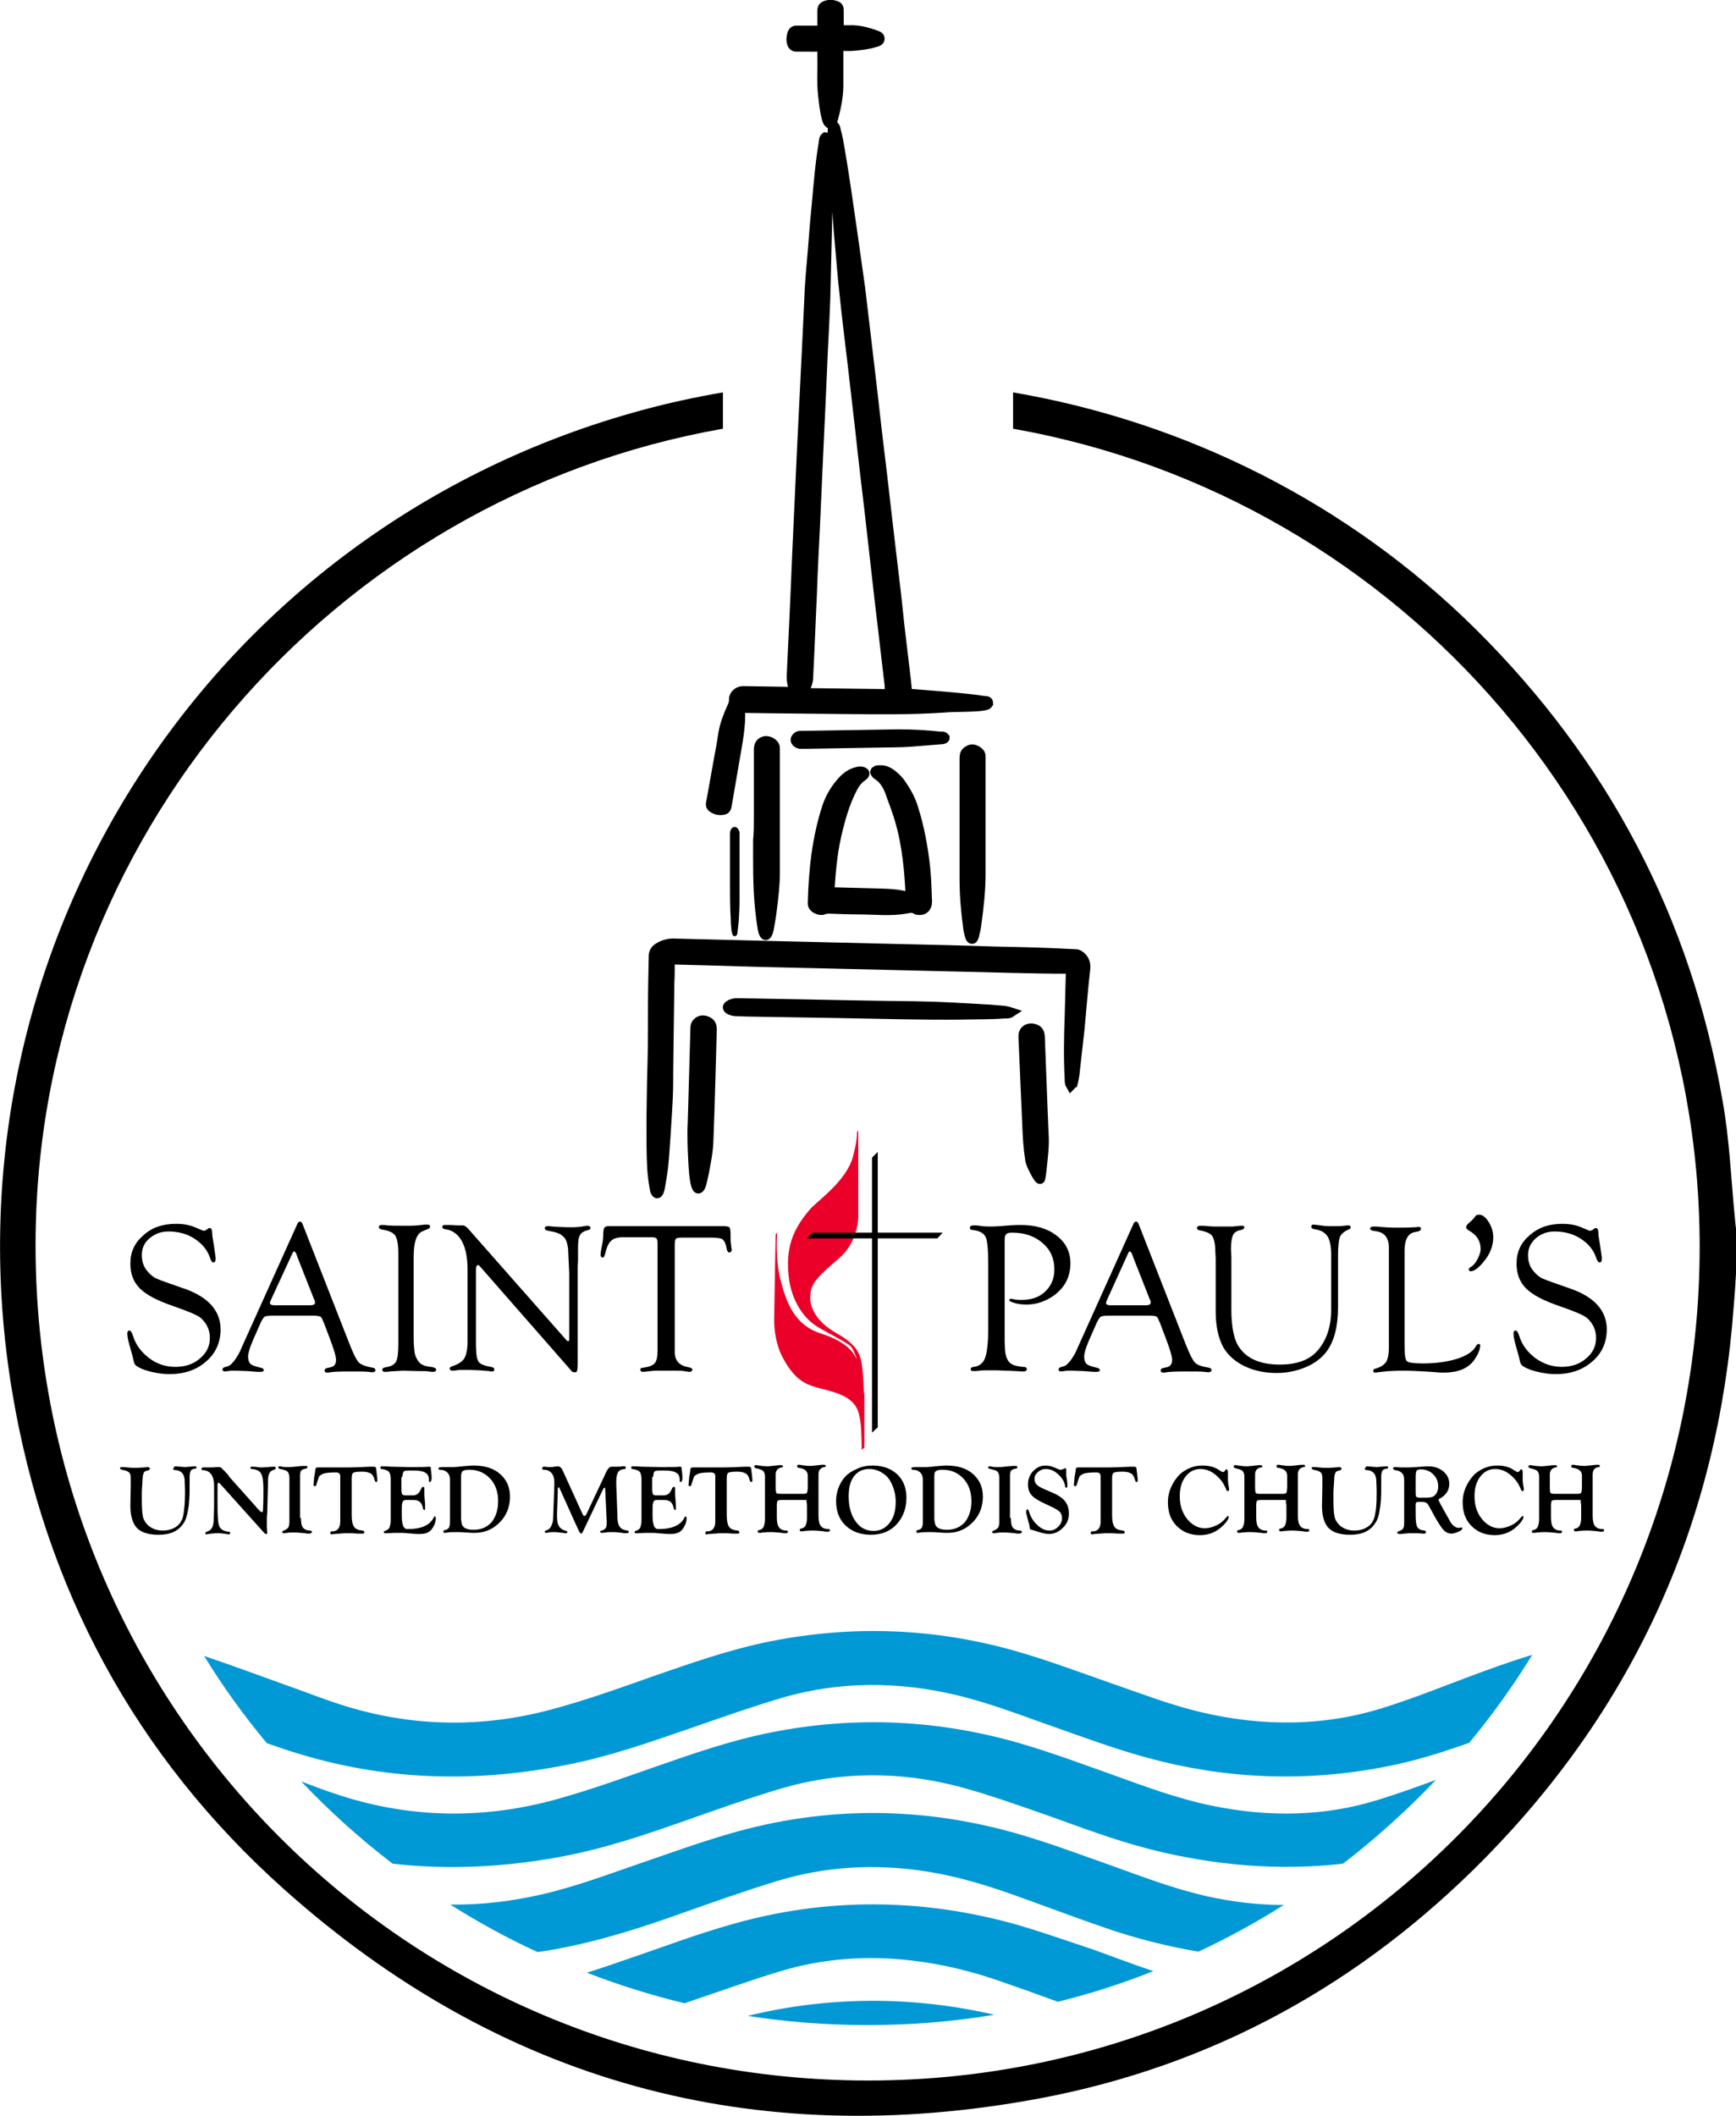 <?xml version="1.0" encoding="utf-8"?>
<!-- Generator: Adobe Illustrator 21.1.0, SVG Export Plug-In . SVG Version: 6.00 Build 0)  -->
<!DOCTYPE svg PUBLIC "-//W3C//DTD SVG 1.1//EN" "http://www.w3.org/Graphics/SVG/1.1/DTD/svg11.dtd">
<svg version="1.1" xmlns="http://www.w3.org/2000/svg" xmlns:xlink="http://www.w3.org/1999/xlink" x="0px" y="0px"
	 viewBox="0 0 454.1 553.3" style="enable-background:new 0 0 454.1 553.3;" xml:space="preserve">
<style type="text/css">
	.st0{fill:#0099D6;}
	.st1{display:none;}
	.st2{display:inline;}
	.st3{fill:#FFFFFF;}
	.st4{display:none;fill:#FFFFFF;}
	.st5{fill:#EB0029;}
	.st6{stroke:#000000;stroke-width:2.6;stroke-miterlimit:10;}
	.st7{stroke:#000000;stroke-width:1.097;stroke-miterlimit:10;}
</style>
<g id="circle__x26__waves">
	<g>
		<path class="st0" d="M383.5,438.7c-6.9,2.6-13.7,5.3-20.9,7.6c-15.7,5.1-32.1,5.3-48.8,1.3c-8.3-2-15.6-4.9-23.2-7.5
			c-8.3-2.9-16.5-6-25.3-8.5c-20.6-5.8-42-6.8-64-2.4c-10.8,2.2-20.3,5.6-29.9,8.9c-8.8,3.1-17.6,6.3-26.9,8.8
			c-18.7,5.1-37.4,4.6-55.4-1.2c-5-1.6-9.7-3.5-14.6-5.2c-7-2.5-13.9-5.1-21.1-7.5c4.9,8,10.4,15.6,16.4,22.8
			c2.4,0.8,4.8,1.7,7.2,2.4c22.8,7.2,46.8,8.2,71.5,3.2c11.1-2.2,21-5.7,30.9-9.1c8.4-2.9,16.8-5.9,25.6-8.5
			c14.7-4.2,29.9-4.2,45.1-0.6c9.2,2.2,17.2,5.4,25.5,8.3c8,2.8,16,5.8,24.5,8.1c19.7,5.4,40.4,6.5,61.5,2.5
			c8.2-1.5,15.6-3.9,22.7-6.4c6-7.2,11.5-14.9,16.5-23C394.8,434.5,389.1,436.6,383.5,438.7z"/>
		<path class="st0" d="M316.8,472.1c-9.1-1.9-17-4.9-25.1-7.8c-8.2-2.9-16.4-6-25-8.5c-20.8-6-42.6-7.3-65.1-2.8
			c-11,2.2-20.8,5.7-30.6,9.1c-8,2.8-16,5.7-24.5,8.1c-19.9,5.7-39.7,5.3-58.9-1.2c-3-1-5.9-2.1-8.8-3.2c7.4,7.8,15.4,15,23.9,21.5
			c14.1,1.6,28.5,1,43.4-1.7c12-2.2,22.5-5.8,33-9.5c8.3-2.9,16.6-5.9,25.4-8.5c15.4-4.5,31.3-4.5,46.9-0.3
			c7.7,2.1,14.9,4.7,22.1,7.2c9,3.2,17.8,6.6,27.6,9.1c16.7,4.2,33.5,5.6,50.2,3.7c8.7-6.7,16.8-14,24.3-21.9
			c-4.9,1.8-9.9,3.6-15.1,5.2C346.5,475,331.7,475.2,316.8,472.1z"/>
		<path class="st0" d="M291,487.9c-8.2-2.9-16.4-6-25.1-8.5c-24.9-7.1-50.2-7.2-75.2,0.1c-8.2,2.4-15.9,5.2-23.8,7.9
			c-8.1,2.8-16.1,5.8-25,7.9c-7.9,1.8-15.9,2.8-24.1,2.7c7.3,4.6,14.9,8.8,22.8,12.4c1.7-0.2,3.3-0.5,5-0.8
			c11.9-2.2,22.5-5.7,32.9-9.4c8.2-2.9,16.4-5.8,24.9-8.4c12.2-3.7,25.2-4.6,38.7-2.5c9.6,1.5,18,4.3,26.2,7.3
			c7.5,2.7,14.9,5.5,22.6,8.1c7.3,2.4,14.8,4.3,22.6,5.6c7.7-3.6,15.2-7.7,22.3-12.2c-6.7,0-13.4-0.8-20.2-2.3
			C306.9,493.8,299.1,490.8,291,487.9z"/>
		<path class="st0" d="M265.8,503.2c-24.6-6.9-49.6-7.1-74.2-0.1c-9.6,2.7-18.5,6.1-27.6,9.2c-3.5,1.2-6.9,2.4-10.5,3.5
			c8.3,3.2,16.8,5.9,25.6,8c0.3-0.1,0.5-0.2,0.8-0.3c8.1-2.7,16-5.6,24.3-8.1c10.6-3.2,22.1-4.2,34.1-2.8c8.7,1,16.4,3,23.8,5.6
			c4.9,1.7,9.7,3.4,14.6,5.2c8.6-2.1,16.9-4.8,25-8c-5.4-1.8-10.6-3.8-15.9-5.7C279.2,507.5,272.7,505.2,265.8,503.2z"/>
		<path class="st0" d="M195.6,527.1c10.2,1.6,20.7,2.4,31.4,2.4c11.3,0,22.3-0.9,33.1-2.7C238.5,521.8,216.4,522,195.6,527.1z"/>
	</g>
	<g class="st1">
		<g class="st2">
			<path d="M225.6,553.1c-57.5,0-109.8-20.6-155.3-61.3C30.5,456.2,5.7,411-3.2,357.3c-20-119.7,53.3-234,170.6-265.8
				c19.7-5.3,40.1-8.1,60.7-8.1c61.4,0,121.5,24.6,164.8,67.4c35.8,35.4,58.2,78.4,66.8,127.6c1.3,7.2,1.8,14.5,2.4,21.6
				c0.3,3.1,0.5,6.4,0.8,9.5l0.4,3.8v10.2l-0.2,3.5c-0.2,2.4-0.3,4.7-0.5,7.1c-4.3,57.8-26.9,108-67.2,149.1
				c-33.9,34.6-74.6,56.5-120.8,65.1C257.9,551.5,241.4,553.1,225.6,553.1z M228.1,108.5c-55.8,0-108.4,21.8-148.1,61.4
				c-39.7,39.6-61.6,92-61.6,147.6c0,56.5,21.8,109.4,61.3,149.1c39.6,39.7,92.4,61.5,148.7,61.5c56.1,0,108.7-21.8,148.2-61.4
				c39.7-39.7,61.5-92.7,61.4-149.1c-0.1-55.9-22-108.5-61.7-148C336.7,130.2,284,108.5,228.1,108.5l0-7.8L228.1,108.5z"/>
			<path class="st3" d="M228.1,91.3c58.8,0,116.6,22.9,159.3,65.2c34.6,34.3,56.3,75.4,64.6,123.4c1.7,10.1,2.1,20.3,3.2,30.5
				c0.1,1.1,0.2,2.3,0.3,3.4c0,3.2,0,6.3,0,9.5c-0.2,3.4-0.5,6.8-0.7,10.3c-4.1,56-25.7,104.2-65,144.2
				c-32.3,32.9-71.3,54.4-116.7,62.9c-16.2,3-32.1,4.6-47.5,4.6c-55.5,0-105.8-19.7-150.1-59.3c-38.8-34.7-62.4-78.5-71-129.9
				C-14.9,240.2,56.1,129.8,169.4,99.1C188.7,93.9,208.5,91.3,228.1,91.3 M228.4,535.9c120.3,0,217.6-97.3,217.5-218.3
				c-0.1-120.2-98-216.9-217.8-216.9c0,0,0,0,0,0c-119.6,0-217.5,97.5-217.5,216.8C10.6,438.6,107.7,535.9,228.4,535.9 M228.1,75.7
				v15.6V75.7c-21.2,0-42.3,2.8-62.7,8.3C44.2,116.9-31.6,234.9-10.9,358.6c9.3,55.4,34.8,102.2,76,138.9c47,42,101,63.3,160.5,63.3
				c16.3,0,33.3-1.6,50.4-4.8c47.8-9,89.8-31.6,124.9-67.3c41.7-42.4,65-94.2,69.4-153.9c0.2-2.4,0.3-4.7,0.5-7.1l0.2-3.2l0-0.5
				v-0.5v-9.5V313l-0.1-0.8l-0.1-1.1l-0.2-2.4c-0.3-3.1-0.6-6.1-0.8-9.4c-0.6-7.2-1.2-14.7-2.5-22.3c-8.8-50.9-32-95.2-69-131.8
				c-22.5-22.3-49-39.7-78.7-51.8C290.4,81.7,259.6,75.7,228.1,75.7L228.1,75.7z M228.4,535.9l0-15.6c-54.2,0-105.1-21-143.1-59.2
				c-38.1-38.2-59.1-89.2-59.1-143.6c0-27,5.4-53.3,15.9-78.1c10.2-23.9,24.8-45.5,43.4-64c18.6-18.5,40.2-33.1,64.2-43.2
				c24.9-10.5,51.2-15.9,78.4-15.9c27.2,0,53.6,5.3,78.5,15.8c24.1,10.1,45.7,24.6,64.3,43.1c38.2,38,59.3,88.6,59.4,142.5
				c0.1,54.4-20.9,105.4-59.1,143.6c-38.1,38.1-88.7,59.1-142.7,59.1L228.4,535.9L228.4,535.9z"/>
		</g>
	</g>
	<g>
		<g>
			<path d="M453.8,318.4c-1-10.2-1.4-20.5-3.2-30.5c-8.3-48-30-89.1-64.6-123.4c-33.3-33-75.9-54.2-121-61.9v9.5
				c101.7,18,179.4,106.5,179.6,213.6c0.1,121-97.1,218.3-217.5,218.3c-120.7,0-217.8-97.4-217.8-218.4
				c0-106.5,78-195.6,179.8-213.5v-9.5c-7,1.2-14,2.7-21,4.6C54.8,137.8-16.2,248.2,3.2,364c8.6,51.4,32.2,95.2,71,129.9
				c56.6,50.6,123,68.7,197.6,54.8c45.4-8.5,84.3-30,116.7-62.9c39.3-40,60.9-88.2,65-144.2c0.3-3.4,0.5-6.8,0.7-10.3
				c0-3.2,0-6.3,0-9.5C454,320.7,453.9,319.6,453.8,318.4z"/>
		</g>
		<path class="st4" d="M226.8,108.7c13,0,25.8,1.1,38.2,3.3v-9.5c-24.9-4.2-50.6-4.4-75.9-0.1v9.5
			C201.4,109.8,213.9,108.7,226.8,108.7z"/>
	</g>
	<g class="st1">
		<path class="st2" d="M227.1,101.3c29.4,0,57.9,5.7,84.8,17.1c25.9,10.9,49.2,26.6,69.2,46.5c20,19.9,35.7,43.1,46.7,69
			c11.4,26.7,17.1,55.1,17.1,84.4s-5.8,57.7-17.1,84.4c-11,25.8-26.7,49-46.7,69c-20,19.9-43.3,35.6-69.2,46.5
			c-26.8,11.3-55.4,17.1-84.8,17.1s-57.9-5.7-84.8-17.1c-25.9-10.9-49.2-26.6-69.2-46.5c-20-19.9-35.7-43.1-46.7-69
			C15.1,376,9.3,347.6,9.3,318.3s5.8-57.7,17.1-84.4c11-25.8,26.7-49,46.7-69c20-19.9,43.3-35.6,69.2-46.5
			C169.2,107.1,197.7,101.3,227.1,101.3 M227.1,91.3c-125.8,0-227.8,101.6-227.8,227s102,227,227.8,227s227.8-101.6,227.8-227
			S352.9,91.3,227.1,91.3L227.1,91.3z"/>
	</g>
</g>
<g id="words">
	<g>
		<g>
			<g>
				<path class="st5" d="M225.5,357.2c-0.5-4.3-2.5-6.2-7-8.8c-7.6-4.4-6.5-9.8-6.5-9.8c0-3.2,2.7-5.5,7.5-9.6
					c1.6-1.4,2.7-3,3.5-4.6l1-2.8c0.5-1.8,0.5-3.2,0.5-3.6v-22.4c0-0.1-0.3,0.4-0.3,0.4c0,1.1-0.2,3.1-1.1,6.5
					c-1.8,6.5-9.5,11.6-11.4,13.9c-4.2,5-6.4,9.8-5.3,18.1c0.5,3.9,2.6,9.1,6.8,12c2.5,1.7,8.3,4.4,9.4,5.6c1,1.2,1.8,4.2,1.3,3
					c-0.5-1.2-2.2-4.2-9.1-6.4c-6.9-2.2-9-7.9-10.5-13.5c-1.6-5.6-1-12.8-1-12.8l-0.4,0.3c0,0-0.4,20.5-0.4,22.6
					c0,2.1,0.4,6.2,2.2,9.6c4.5,8.4,8.1,7.2,14.3,9.4c5.5,2,5.6,5.1,6,7c0.4,2,0.4,7.8,0.4,7.8l0.7-0.6v-13.8
					C225.8,363.1,226,361.5,225.5,357.2"/>
			</g>
			<polygon points="246.6,322.3 229.6,322.3 229.6,301.2 228.1,302.7 228.1,322.3 212.5,322.3 211.1,323.8 228.1,323.8 228.1,374.6 
				229.6,373.2 229.6,323.8 245.2,323.8 			"/>
		</g>
		<g>
			<path d="M46,320c2,0,3.6,0.3,5,0.9l1.9,0.8c0.2,0.1,0.3,0.1,0.5,0.1c0.2,0,0.4-0.1,0.7-0.3l0.4-0.3c0.1-0.1,0.2-0.1,0.3-0.1
				c0.5,0,0.7,0.4,0.7,1.4c0,0.3,0.1,1.2,0.4,2.8l0.4,2.8c0.1,0.6,0.1,1,0.1,1.1c0,0.6-0.2,0.9-0.6,0.9c-0.3,0-0.6-0.4-0.9-1.3
				c-0.7-2-2-3.6-4-4.9c-2-1.3-4.3-1.9-6.8-1.9c-2,0-3.6,0.6-5,1.8s-2,2.6-2,4.4c0,1.5,0.4,2.9,1.3,4c0.8,1,1.6,1.7,2.5,2.1
				c0.9,0.4,3.1,1.2,6.6,2.4c6.8,2.2,10.2,5.9,10.2,10.9c0,3.4-1.3,6.3-3.8,8.4c-2.5,2.2-5.7,3.3-9.6,3.3c-1.4,0-3-0.2-4.7-0.6
				c-1.7-0.4-2.9-0.9-3.7-1.4c-0.3-0.2-0.6-0.5-0.7-0.7c-0.1-0.2-0.3-0.9-0.5-1.9c0-0.1-0.3-1-0.7-2.5c-0.5-1.7-0.7-2.8-0.7-3.5
				c0-0.6,0.2-0.8,0.6-0.8c0.3,0,0.6,0.5,0.9,1.4c0.7,2.3,2.1,4.2,4.2,5.8s4.4,2.3,6.9,2.3c2.5,0,4.7-0.7,6.4-2.2
				c1.8-1.5,2.6-3.3,2.6-5.4c0-2-0.8-3.8-2.4-5.2c-0.8-0.7-3.2-1.7-7.2-3.1c-4.1-1.4-7-2.9-8.7-4.6c-1.7-1.7-2.5-3.8-2.5-6.5
				c0-3,1.1-5.4,3.3-7.3C39.6,321,42.5,320,46,320z"/>
			<path d="M81.7,344h-10c-1.4,0-2.2,0.1-2.5,0.3s-0.8,1-1.3,2.2l-1.8,4.1c-0.8,1.9-1.2,3.2-1.2,4.1c0,0.9,0.2,1.5,0.6,1.9
				c0.4,0.4,1.3,0.7,2.6,1c0.6,0.1,0.8,0.3,0.9,0.6c0,0.3-0.2,0.5-0.8,0.5c-0.2,0-0.5,0-0.9,0l-2.6-0.2c-0.9,0-1.9-0.1-3.1-0.1
				c-0.5,0-0.9,0-1.2,0c-0.9,0.1-1.4,0.2-1.5,0.2c-0.5,0-0.7-0.2-0.7-0.5c0-0.3,0.2-0.5,0.5-0.6l1-0.3c0.4-0.1,0.9-0.6,1.5-1.3
				c0.6-0.8,1.1-1.6,1.5-2.4l0.8-1.8l14.2-31.5c0.2-0.6,0.5-0.8,0.8-0.8c0.3,0,0.5,0.3,0.7,0.8l11.9,30.4l0.6,1.5
				c0.9,2.2,1.6,3.6,2.2,4.2c0.6,0.5,1.7,1,3.5,1.3c0.6,0.1,0.8,0.3,0.8,0.7c0,0.3-0.3,0.5-0.8,0.5c-0.2,0-0.5,0-1-0.1
				c-1-0.1-2.7-0.1-5.1-0.1c-2.6,0-4.2,0.1-4.8,0.2c-0.4,0.1-0.7,0.1-0.9,0.1c-0.5,0-0.7-0.2-0.7-0.6c0-0.3,0.2-0.5,0.7-0.6l0.9-0.2
				c0.9-0.2,1.4-0.8,1.4-1.9c0-1-0.6-2.9-1.7-5.8l-1.4-3.7c-0.4-1-0.7-1.6-0.9-1.8C83.4,344.1,82.8,344,81.7,344z M82.1,339.6
				l-4.3-10.9l-0.2-0.6c-0.2-0.6-0.5-0.9-0.7-0.9c-0.1,0-0.3,0.2-0.4,0.5L71,339.6c-0.2,0.5-0.4,0.9-0.4,1c0,0.5,0.4,0.7,1.3,0.7
				l0.7,0H81c0.9,0,1.4-0.2,1.4-0.7c0-0.1,0-0.3-0.1-0.6L82.1,339.6z"/>
			<path d="M108.2,328.8v20.7c0,2.6,0.2,4.3,0.5,5.1c0.4,0.9,0.8,1.6,1.4,2c0.5,0.4,1.4,0.7,2.6,0.8c0.9,0.1,1.4,0.4,1.4,0.7
				c0,0.4-0.3,0.6-0.9,0.6c-0.3,0-0.6,0-1-0.1c-0.6-0.1-1.5-0.1-2.9-0.1l-4-0.1l-3.3,0.2c-0.5,0.1-1,0.1-1.3,0.1
				c-0.5,0-0.7-0.2-0.7-0.6c0-0.3,0.3-0.5,0.9-0.6c1.4-0.2,2.3-0.7,2.7-1.5c0.4-0.7,0.6-2.3,0.6-4.6v-23.7c0-2.3-0.3-3.8-0.8-4.6
				s-1.6-1.3-3.4-1.6c-0.6-0.1-0.9-0.3-0.9-0.6c0-0.4,0.2-0.6,0.8-0.6c0.1,0,0.3,0,0.5,0c1.3,0.2,3.1,0.2,5.4,0.2
				c1.4,0,2.5,0,3.5-0.1l1.8-0.2c0.3,0,0.6,0,0.7,0c0.5,0,0.7,0.2,0.7,0.5c0,0.3-0.2,0.6-0.7,0.7l-1.4,0.6
				C108.9,322.7,108.2,324.9,108.2,328.8z"/>
			<path d="M151.1,331.3v23.1c0,2.1,0,3.3-0.1,3.8c-0.1,0.5-0.3,0.7-0.8,0.6c-0.3,0-0.5-0.1-0.6-0.2l-0.6-0.7l-23.3-26.6l-0.3-0.3
				c-0.1-0.1-0.2-0.2-0.4-0.2c-0.3,0-0.5,0.4-0.5,1.2v18.7l0,1.2l0.1,2c0.1,1.2,0.4,2.1,0.9,2.5s1.5,0.8,2.9,1
				c0.6,0.1,0.9,0.3,0.9,0.7c0,0.4-0.2,0.5-0.6,0.5c-0.3,0-0.5,0-0.8-0.1c-0.2,0-1-0.1-2.4-0.2l-2.8-0.1l-1.3,0c-0.7,0-1.4,0-2,0.1
				c-0.5,0.1-0.8,0.1-1,0.1c-0.5,0-0.7-0.2-0.8-0.5c0-0.3,0.2-0.5,0.8-0.7c1.5-0.5,2.6-1.2,3.1-2.1c0.5-0.9,0.8-2.3,0.8-4.3v-18.8
				c0-3.2-0.5-5.7-1.5-7.5s-2.5-2.9-4.4-3.1c-0.5-0.1-0.7-0.3-0.7-0.6s0.2-0.5,0.6-0.5c0.1,0,0.2,0,0.4,0l1.1,0l1.8,0.1l0.4,0
				c0.4,0,0.8,0,1,0c0.5,0,0.9,0.3,1.4,0.8l25.4,28.8c0.4,0.5,0.7,0.7,0.8,0.7c0.2,0,0.3-0.2,0.3-0.5v-13.7l0-3.7l-0.3-6.3
				c-0.2-1.6-0.6-2.7-1.4-3.3c-0.7-0.7-2-1.1-3.9-1.4c-0.5-0.1-0.8-0.3-0.8-0.7c0-0.3,0.3-0.5,0.8-0.5c0.2,0,0.6,0,1.2,0.1
				c1.3,0.1,3,0.2,5.1,0.2c1.1,0,2.1-0.1,2.7-0.2c0.6-0.1,1-0.2,1.4-0.2c0.5,0,0.7,0.2,0.8,0.6c0,0.2-0.2,0.4-0.6,0.5
				c-1.1,0.3-1.9,0.7-2.2,1.4c-0.4,0.6-0.5,1.8-0.5,3.6v3L151.1,331.3z"/>
			<path d="M186.1,323.6h-7.8c-0.8,0-1.3,0.1-1.5,0.3c-0.2,0.2-0.3,0.8-0.3,1.6v27.1l0,1.1c0.1,2.2,1.3,3.4,3.6,3.8
				c0.6,0.1,1,0.3,1,0.6c0,0.4-0.3,0.6-0.8,0.6c-0.2,0-0.7-0.1-1.4-0.2c-0.4-0.1-1.2-0.1-2.5-0.1l-2,0l-2.2,0c-0.8,0-1.4,0-2,0.1
				c-1.1,0.1-1.7,0.2-1.9,0.2c-0.6,0-0.8-0.2-0.8-0.6c0-0.3,0.3-0.5,0.9-0.5c1.4-0.2,2.4-0.6,2.9-1.2c0.5-0.6,0.7-1.7,0.7-3.2v-27.4
				l0-0.7c0-0.7-0.1-1.1-0.3-1.3c-0.2-0.2-0.6-0.3-1.3-0.3h-7.3c-1.5,0-2.6,0.3-3.2,0.9c-0.7,0.6-1.2,1.7-1.6,3.4
				c-0.2,0.7-0.4,1.1-0.7,1c-0.3,0-0.5-0.3-0.5-0.7c0-0.4,0.1-1.1,0.3-2.1c0.3-1.3,0.4-2.4,0.4-3.3c0-0.8,0.1-1.4,0.3-1.7
				c0.2-0.3,0.6-0.4,1.2-0.4h29.7c1,0,1.6,0.1,1.8,0.3c0.2,0.2,0.3,0.9,0.3,2s0,1.9,0.1,2.4c0.1,0.6,0.1,1.1,0.2,1.3
				c0,0.6-0.2,0.8-0.6,0.9c-0.3,0-0.6-0.3-0.7-0.9c-0.2-1.3-0.6-2.2-1.2-2.6C188.7,323.8,187.6,323.6,186.1,323.6z"/>
		</g>
		<g>
			<path d="M262.8,325.1v23l0,2.7l0.1,2.3c0.2,2.2,1,3.5,2.5,3.9c1,0.3,1.8,0.4,2.3,0.4c0.6,0,0.8,0.2,0.9,0.5c0,0.5-0.3,0.7-1,0.7
				c-0.3,0-0.9,0-1.8-0.1c-0.6,0-1.5-0.1-2.9-0.1l-2-0.1l-2.2,0c-1.1,0-1.9,0-2.5,0.1c-0.7,0.1-1.2,0.1-1.6,0.1
				c-0.5,0-0.7-0.2-0.7-0.5c0-0.3,0.3-0.6,0.9-0.6c1.4-0.2,2.4-1,2.9-2.4s0.8-3.9,0.8-7.6v-16.7c0-3.9-0.2-6.3-0.7-7.3
				c-0.5-1-1.6-1.6-3.4-1.8c-0.5,0-0.7-0.2-0.7-0.6c0-0.4,0.4-0.6,1.1-0.6c0.3,0,0.8,0,1.4,0.1c1.2,0.2,2.1,0.2,2.9,0.2
				c1.2,0,2.9-0.1,5.1-0.3c1.2-0.1,2.1-0.1,2.8-0.1c3.8,0,7,0.9,9.4,2.8c2.4,1.8,3.6,4.3,3.6,7.2c0,3.6-1.5,6.4-4.4,8.5
				c-2.2,1.5-4.5,2.3-7,2.3c-1.2,0-2.2-0.1-3.2-0.4s-1.4-0.5-1.4-0.8c0-0.2,0.2-0.3,0.5-0.3c0.1,0,0.3,0,0.6,0.1
				c0.4,0.1,1.1,0.2,2,0.2c2.6,0,4.8-0.7,6.3-2.2c1.6-1.5,2.4-3.4,2.4-5.8c0-2.8-1-5.1-3.1-6.9c-2.1-1.8-4.7-2.7-8-2.7
				c-0.7,0-1.2,0.1-1.5,0.4c-0.3,0.3-0.4,0.8-0.4,1.6L262.8,325.1z"/>
			<path d="M300.4,344h-10c-1.4,0-2.2,0.1-2.5,0.3s-0.8,1-1.3,2.2l-1.8,4.1c-0.8,1.9-1.2,3.2-1.2,4.1c0,0.9,0.2,1.5,0.6,1.9
				c0.4,0.4,1.3,0.7,2.6,1c0.6,0.1,0.8,0.3,0.9,0.6c0,0.3-0.2,0.5-0.8,0.5c-0.2,0-0.5,0-0.9,0l-2.6-0.2c-0.9,0-1.9-0.1-3.1-0.1
				c-0.5,0-0.9,0-1.2,0c-0.9,0.1-1.4,0.2-1.5,0.2c-0.5,0-0.7-0.2-0.7-0.5c0-0.3,0.2-0.5,0.5-0.6l1-0.3c0.4-0.1,0.9-0.6,1.5-1.3
				c0.6-0.8,1.1-1.6,1.5-2.4l0.8-1.8l14.2-31.5c0.2-0.6,0.5-0.8,0.8-0.8c0.3,0,0.5,0.3,0.7,0.8l11.9,30.4l0.6,1.5
				c0.9,2.2,1.6,3.6,2.2,4.2s1.7,1,3.5,1.3c0.6,0.1,0.8,0.3,0.8,0.7c0,0.3-0.3,0.5-0.8,0.5c-0.2,0-0.5,0-1-0.1
				c-1-0.1-2.7-0.1-5.1-0.1c-2.6,0-4.2,0.1-4.8,0.2c-0.4,0.1-0.7,0.1-0.9,0.1c-0.5,0-0.7-0.2-0.7-0.6c0-0.3,0.2-0.5,0.7-0.6l0.9-0.2
				c0.9-0.2,1.4-0.8,1.4-1.9c0-1-0.6-2.9-1.7-5.8l-1.4-3.7c-0.4-1-0.7-1.6-0.9-1.8S301.4,344,300.4,344z M300.7,339.6l-4.3-10.9
				l-0.2-0.6c-0.2-0.6-0.5-0.9-0.7-0.9c-0.1,0-0.3,0.2-0.4,0.5l-5.4,11.9c-0.2,0.5-0.4,0.9-0.4,1c0,0.5,0.4,0.7,1.3,0.7l0.7,0h8.3
				c0.9,0,1.4-0.2,1.4-0.7c0-0.1,0-0.3-0.1-0.6L300.7,339.6z"/>
			<path d="M348.2,342.5v-14.3c0-2.3-0.3-4-1-5c-0.7-1-1.8-1.6-3.4-1.8c-0.5-0.1-0.8-0.3-0.8-0.6c0-0.4,0.2-0.6,0.5-0.6
				c0.4,0,1,0.1,1.8,0.2c0.7,0.1,1.5,0.2,2.5,0.2c2.1,0,3.3,0,3.8-0.1c0.6-0.1,1-0.1,1.2-0.1c0.3,0,0.5,0.2,0.5,0.5
				c0,0.3-0.2,0.5-0.6,0.6c-1.1,0.5-1.8,1.1-2.2,1.9c-0.3,0.8-0.5,2.4-0.5,4.7v13.7c0,5-1,8.9-3,11.6c-1.3,1.7-3.1,3.1-5.5,4.1
				c-2.4,1-4.9,1.5-7.6,1.5c-3.1,0-5.9-0.6-8.4-1.8c-2.5-1.2-4.3-2.9-5.5-4.9c-1.3-2.4-2-5.5-2-9.4v-14l-0.1-1.6
				c0-2-0.3-3.3-0.8-4.1c-0.5-0.7-1.6-1.2-3.3-1.5c-0.5-0.1-0.7-0.3-0.7-0.6c0-0.4,0.3-0.6,1-0.6c0.5,0,1.1,0,1.9,0.1
				c0.8,0.1,1.5,0.1,1.8,0.1l2.1,0h2.1c0.2,0,0.7,0,1.5-0.1c0.7-0.1,1.1-0.1,1.4-0.1c0.4,0,0.6,0.1,0.6,0.4c0,0.3-0.3,0.6-0.9,0.7
				c-1.1,0.2-1.8,0.7-2.1,1.4s-0.5,1.9-0.5,3.7l0.1,1.8v13.9c0,4.7,0.7,8.1,2.2,10.1c2.1,2.9,5.6,4.3,10.5,4.3
				c4.4,0,7.7-1.2,9.8-3.6S348.2,347.4,348.2,342.5z"/>
			<path d="M367.4,351l0,1c0,2.2,0.2,3.5,0.6,3.9s1.8,0.6,4.1,0.6c3.4,0,6.4-0.4,9-1.2c2.5-0.8,4.2-1.9,4.9-3.2
				c0.3-0.5,0.5-0.7,0.8-0.7c0.3,0,0.4,0.2,0.4,0.5c-0.1,1.2-0.7,2.5-1.8,4c-1.6,2-4.2,3-7.7,3c-0.6,0-1.3,0-2-0.1l-3-0.2
				c-1.8-0.1-3.6-0.2-5.6-0.2c-2.3,0-4.2,0.1-5.7,0.3c-0.6,0.1-1.2,0.1-1.5,0.2c-0.5,0-0.7-0.1-0.7-0.5c0-0.3,0.2-0.5,0.8-0.6
				c1.3-0.4,2.1-1,2.6-1.7c0.4-0.7,0.7-2,0.7-3.8l0-1.3v-24.7c0-2.5-1-3.9-3-4.3l-1.2-0.2c-0.4-0.1-0.7-0.3-0.7-0.5
				c0-0.4,0.3-0.6,0.9-0.6c0.4,0,1,0,1.7,0.1c1.2,0.1,2.7,0.2,4.2,0.2c1.7,0,3.2,0,4.6-0.1c0.7,0,1.1-0.1,1.2-0.1
				c0.4,0,0.7,0.1,0.7,0.4c0,0.4-0.3,0.7-0.8,0.8l-1,0.2c-1.7,0.4-2.5,2.1-2.5,4.9V351z"/>
			<path d="M386.9,317.6c0.8,0,1.7,0.6,2.5,1.9c0.8,1.3,1.2,2.6,1.2,4c0,2.2-0.8,4.4-2.5,6.4c-1.4,1.7-2.5,2.5-3.4,2.5
				c-0.3,0-0.5-0.2-0.5-0.5c0-0.2,0.2-0.4,0.5-0.6c0.7-0.4,1.3-1.1,1.8-2.1c0.5-1,0.8-1.8,0.8-2.6c0-2.1-1-3.7-3-4.8
				c-0.5-0.3-0.8-0.6-0.8-0.9c0-0.3,0.2-0.6,0.5-0.9l1.2-1.1l1-1.2C386.5,317.7,386.7,317.6,386.9,317.6z"/>
			<path d="M408.6,320c2,0,3.6,0.3,5,0.9l1.9,0.8c0.2,0.1,0.3,0.1,0.5,0.1c0.2,0,0.4-0.1,0.7-0.3l0.4-0.3c0.1-0.1,0.2-0.1,0.3-0.1
				c0.5,0,0.7,0.4,0.7,1.4c0,0.3,0.1,1.2,0.4,2.8l0.4,2.8c0.1,0.6,0.1,1,0.1,1.1c0,0.6-0.2,0.9-0.6,0.9c-0.3,0-0.6-0.4-0.9-1.3
				c-0.7-2-2-3.6-4-4.9s-4.3-1.9-6.8-1.9c-2,0-3.6,0.6-5,1.8c-1.3,1.2-2,2.6-2,4.4c0,1.5,0.4,2.9,1.3,4c0.8,1,1.6,1.7,2.5,2.1
				c0.9,0.4,3.1,1.2,6.6,2.4c6.8,2.2,10.2,5.9,10.2,10.9c0,3.4-1.3,6.3-3.8,8.4c-2.5,2.2-5.7,3.3-9.6,3.3c-1.4,0-3-0.2-4.7-0.6
				c-1.7-0.4-2.9-0.9-3.7-1.4c-0.3-0.2-0.6-0.5-0.7-0.7c-0.1-0.2-0.3-0.9-0.5-1.9c0-0.1-0.3-1-0.7-2.5c-0.5-1.7-0.7-2.8-0.7-3.5
				c0-0.6,0.2-0.8,0.6-0.8c0.3,0,0.6,0.5,0.9,1.4c0.7,2.3,2.1,4.2,4.2,5.8c2.1,1.5,4.4,2.3,6.9,2.3c2.5,0,4.7-0.7,6.4-2.2
				c1.8-1.5,2.6-3.3,2.6-5.4c0-2-0.8-3.8-2.4-5.2c-0.8-0.7-3.2-1.7-7.2-3.1c-4.1-1.4-7-2.9-8.7-4.6c-1.7-1.7-2.5-3.8-2.5-6.5
				c0-3,1.1-5.4,3.3-7.3C402.3,321,405.1,320,408.6,320z"/>
		</g>
		<g>
			<path d="M45.8,383.4c0.1,0,0.2,0,0.3,0c0.1,0,0.5,0.1,1,0.1l1.3,0.1l1.2-0.1c0.4,0,0.8-0.1,1.1-0.1c0.2,0,0.3,0,0.4,0
				c0.2,0,0.3,0.1,0.3,0.3c0,0.2-0.1,0.3-0.3,0.3l-0.5,0.1c-0.7,0.1-1,0.8-1,2.1l0,1.1l0,1.6c0,2.4-0.1,4.4-0.4,5.9
				s-0.6,2.7-1.2,3.5c-1.3,2-3.4,3-6.5,3c-2.2,0-3.8-0.4-5-1.2c-1.6-1.1-2.4-3.3-2.4-6.4l0.1-4.9l0-2.3c0-0.6-0.1-1-0.2-1.2
				s-0.3-0.4-0.7-0.6c-0.4-0.2-0.9-0.3-1.4-0.4c-0.3-0.1-0.5-0.2-0.5-0.4c0-0.2,0.1-0.3,0.4-0.3c0.1,0,0.3,0,0.5,0
				c1.1,0.1,1.9,0.2,2.5,0.2c0.8,0,1.7,0,2.8-0.1c0.4,0,0.7-0.1,0.9-0.1c0.4,0,0.7,0.1,0.7,0.4c0,0.1,0,0.2-0.1,0.3
				c-0.1,0.1-0.2,0.1-0.5,0.2c-0.5,0.1-0.9,0.3-1,0.6s-0.3,0.8-0.3,1.7l-0.2,3.2l0,2.2c0,2,0.1,3.5,0.3,4.4s0.7,1.6,1.3,2.2
				c1,0.9,2.3,1.4,3.9,1.4c1.6,0,3-0.5,4-1.4c0.7-0.7,1.2-1.6,1.4-2.9s0.4-3.1,0.4-5.4v-1l-0.1-2.6c-0.1-0.8-0.3-1.4-0.7-1.8
				s-1-0.7-1.8-0.7c-0.3,0-0.5-0.1-0.5-0.4C45.6,383.5,45.7,383.4,45.8,383.4z"/>
			<path d="M60.2,386.4l6.7,7.5l0.4,0.5c0.6,0.6,1,1,1.2,1c0.2,0,0.3-0.3,0.3-0.8c0.1-1.9,0.1-3.6,0.1-5.3c0-2-0.2-3.3-0.6-4
				s-1.2-1.1-2.4-1.2c-0.3,0-0.4-0.1-0.4-0.3c0-0.2,0.1-0.3,0.4-0.3c0.3,0,0.8,0,1.5,0.1c0.4,0.1,0.8,0.1,1.1,0.1
				c0.6,0,1.5-0.1,2.8-0.2c0.2,0,0.3,0,0.4,0c0.3,0,0.4,0.1,0.4,0.4c0,0.2-0.1,0.3-0.4,0.4c-1.1,0.2-1.6,1.2-1.6,2.9v0.6l-0.2,7.9
				l-0.1,1.1l0,1.4l0,1l0.1,1.6c0,0.2-0.1,0.4-0.3,0.3c-0.2,0-0.3-0.1-0.5-0.3l-11.5-12.8c-0.2-0.2-0.3-0.3-0.4-0.3
				c-0.2,0-0.3,0.2-0.3,0.6l0,0.4v4.9c0,2.6,0.1,4.4,0.4,5.3c0.3,0.9,1.1,1.5,2.5,1.6c0.3,0,0.4,0.1,0.4,0.3c0,0.3-0.1,0.4-0.4,0.4
				c-0.1,0-0.3,0-0.5-0.1c-0.7-0.1-1.5-0.2-2.4-0.2c-0.9,0-1.6,0.1-2.3,0.2c-0.3,0-0.5,0.1-0.6,0.1c-0.2,0-0.3-0.1-0.3-0.3
				c0-0.2,0.1-0.3,0.4-0.4c0.6-0.2,1.1-0.5,1.4-1.1c0.3-0.6,0.4-1.3,0.4-2.4l0.1-3v-5.5c0-2.6-1-4-2.9-4.1c-0.3,0-0.4-0.1-0.4-0.3
				c0-0.2,0.1-0.4,0.4-0.4l0.9,0l0.5,0c0.7,0,1.4,0,2.1-0.1c0.3,0,0.5,0,0.7,0c0.3,0,0.5,0.1,0.6,0.2s0.5,0.5,1,1l0.9,1
				C59.9,386.1,60.1,386.3,60.2,386.4z"/>
			<path d="M78.7,396.9l0.1,1.3c0.1,0.7,0.3,1.2,0.7,1.5s0.9,0.5,1.5,0.5c0.4,0,0.6,0.1,0.6,0.4c0,0.2-0.3,0.4-0.8,0.4
				c-0.2,0-0.6,0-1-0.1c-1.1-0.1-2-0.2-2.7-0.2c-0.8,0-1.5,0-2,0.1c-0.4,0.1-0.7,0.1-0.9,0.1s-0.3-0.1-0.4-0.3l0-0.1l0.4-0.3
				c0.6-0.2,1-0.5,1.2-0.8s0.3-0.8,0.3-1.6l0-1.1v-10.1c0-0.8-0.1-1.3-0.4-1.7s-0.8-0.5-1.5-0.7c-0.4-0.1-0.7-0.1-0.8-0.2
				s-0.2-0.2-0.2-0.3c0-0.2,0.1-0.4,0.3-0.3c0.2,0,0.4,0,0.7,0.1c0.3,0.1,0.8,0.1,1.5,0.1c0.5,0,1.1,0,1.8-0.1l0.9-0.1
				c0.9-0.1,1.5-0.1,2-0.1c0.3,0,0.4,0.1,0.4,0.3c0,0.2,0,0.3-0.1,0.3s-0.1,0.1-0.3,0.1c-0.6,0.1-1,0.3-1.2,0.5s-0.3,0.7-0.3,1.4
				V396.9z"/>
			<path d="M92,386.6v9.6c0,1.4,0.2,2.4,0.6,3s1.1,0.9,2.2,1c0.3,0,0.5,0.2,0.5,0.5c0,0.2-0.1,0.3-0.4,0.3c-0.1,0-0.2,0-0.3,0l-1,0
				l-1.6-0.1c-0.1,0-0.3,0-0.5,0c-0.5,0-0.9,0-1.3,0l-2.8,0.2c-0.3,0-0.5,0.1-0.6,0.1c-0.3,0-0.4-0.1-0.4-0.3c0-0.2,0.1-0.3,0.1-0.4
				c0.1-0.1,0.2-0.1,0.5-0.1c0.7,0,1.2-0.3,1.5-0.7s0.5-1,0.5-1.8l0-0.6v-11.3c0-0.7-0.4-1-1.1-1c-1.7,0-2.8,0.1-3.5,0.4
				c-0.4,0.2-0.7,0.4-0.9,0.6c-0.1,0.2-0.3,0.8-0.6,1.7l-0.1,0.4c-0.1,0.3-0.2,0.5-0.4,0.5c-0.3,0-0.4-0.1-0.4-0.4
				c0-0.2,0.1-0.6,0.1-1l0.1-1.1l0.2-1.1l0.1-0.8c0-0.3,0.2-0.5,0.5-0.5c0.1,0,0.2,0,0.4,0c0.3,0,0.8,0,1.4,0l2.6,0l3.1,0
				c2,0,4.1-0.1,6.3-0.2c0.4,0,0.7,0,0.9,0c0.5,0,0.7,0.2,0.7,0.6l0.1,0.9c0,0.1,0.1,0.5,0.1,1c0.1,0.4,0.1,0.8,0.1,1.1
				c0,0.3-0.1,0.4-0.3,0.4c-0.2,0-0.3-0.2-0.4-0.5c-0.2-0.8-0.5-1.4-1-1.7s-1.2-0.5-2.2-0.5c-1.3,0-2.1,0.1-2.4,0.3
				S92,385.8,92,386.6z"/>
			<path d="M105,386.4v2.8c0,0.8,0.1,1.3,0.2,1.5s0.4,0.3,0.8,0.3l0.4,0l0.6,0h1.1c0.8,0,1.5-0.5,1.9-1.4l0.3-0.6
				c0.1-0.2,0.2-0.2,0.4-0.2c0.2,0,0.3,0.1,0.3,0.3c0,0.1,0,0.3,0,0.6c0,0.2,0,0.4,0,0.6c0,0.3,0,0.9,0.1,1.9
				c0.1,0.7,0.1,1.2,0.1,1.7l0,0.6c0,0.1,0,0.2,0,0.2c0,0.1-0.1,0.1-0.2,0.1c-0.2,0-0.3-0.1-0.4-0.5c-0.1-0.7-0.4-1.3-0.8-1.6
				c-0.2-0.2-0.5-0.3-0.8-0.4s-0.9-0.1-1.8-0.1h-0.9c-0.4,0-0.7,0.1-0.8,0.2s-0.2,0.4-0.3,0.7c-0.1,0.4-0.1,1.1-0.1,2v1.1
				c0,1.2,0.1,2,0.3,2.6c0.1,0.4,0.3,0.6,0.5,0.8s0.5,0.2,0.9,0.2c3.4,0,5.7-1,6.7-3.1c0.1-0.1,0.1-0.2,0.2-0.2c0.1,0,0.2,0,0.2,0.1
				s0.1,0.2,0.1,0.3c0,0.8-0.2,1.6-0.7,2.4c-0.4,0.7-0.8,1.1-1.4,1.4c-0.6,0.3-1.3,0.4-2.2,0.4c-0.5,0-1.1,0-1.8-0.1l-1.5-0.1
				c-0.5-0.1-1.3-0.1-2.2-0.1c-0.6,0-1.6,0-2.8,0.1c-0.3,0-0.6,0-0.7,0c-0.2,0-0.3-0.1-0.3-0.3c0-0.2,0.1-0.3,0.3-0.3
				c0.5-0.2,0.8-0.4,1-0.6s0.3-0.6,0.4-1.1c0.1-0.4,0.1-1.1,0.1-1.8v-10.1c0-0.9-0.2-1.6-0.5-1.9c-0.3-0.3-1-0.6-1.9-0.7
				c-0.2,0-0.3-0.2-0.3-0.4c0-0.2,0.1-0.3,0.4-0.3c0.1,0,0.2,0,0.4,0c0.2,0,0.4,0,0.6,0l1.3,0.1l4.8,0.1c2.8,0,4.5,0,5.1-0.1
				c0.1,0,0.1,0,0.2,0c0.2,0,0.4,0.1,0.4,0.4c0,0.2,0,0.5,0.1,1c0.1,0.7,0.1,1.3,0.1,1.6c0,0.6-0.2,1-0.5,1c-0.2,0-0.2-0.2-0.2-0.6
				c0-0.8-0.3-1.5-0.9-1.8c-0.6-0.4-1.6-0.6-3-0.6h-1.5l-0.9,0.1c-0.4,0.1-0.6,0.6-0.6,1.3L105,386.4z"/>
			<path d="M117.7,386.9c0-0.8-0.2-1.4-0.7-1.9c-0.4-0.4-1.1-0.7-1.9-0.7c-0.3,0-0.4-0.1-0.4-0.3c0-0.2,0.1-0.3,0.2-0.3
				s0.4-0.1,0.7-0.1l1.9,0c0.4,0,0.8,0,1.2,0c0.5,0,1.3-0.1,2.2-0.2c1.3-0.1,2.2-0.2,3-0.2c2.9,0,5.2,0.7,6.9,2.2
				c1.7,1.5,2.6,3.4,2.6,5.9c0,3.1-1.2,5.6-3.5,7.5c-1.7,1.4-3.6,2-5.8,2c-0.4,0-1.1,0-2.1-0.1c-0.6,0-1.2-0.1-1.9-0.1
				c-1.5,0-2.5,0-3,0.1c-0.4,0.1-0.7,0.1-0.8,0.1c-0.2,0-0.3-0.1-0.3-0.4c0-0.2,0.1-0.3,0.3-0.3c0.5-0.1,0.9-0.3,1.1-0.6
				c0.2-0.3,0.3-0.9,0.3-1.7V386.9z M120.6,386.2v11.1l0.2,1.2c0.3,1,1.3,1.5,3.1,1.5c2,0,3.5-0.7,4.7-2c1.1-1.4,1.7-3.2,1.7-5.5
				c0-2.4-0.7-4.4-2.1-5.9c-1.4-1.5-3.2-2.3-5.4-2.3c-0.9,0-1.5,0.1-1.8,0.4C120.8,384.8,120.6,385.3,120.6,386.2z"/>
			<path d="M147.1,384.3l5.2,11.4c0.2,0.5,0.4,0.7,0.6,0.7c0.2,0,0.3-0.2,0.5-0.5l4.8-10.2c0.4-1,0.8-1.6,1-1.8
				c0.2-0.2,0.4-0.4,0.8-0.4c0.1,0,0.3,0,0.6,0c0.2,0,0.5,0,0.8,0c0.3,0,0.8,0,1.3-0.1c0.3,0,0.5,0,0.6,0c0.3,0,0.4,0.1,0.4,0.4
				c0,0.2-0.1,0.3-0.3,0.3c-0.8,0.1-1.4,0.3-1.7,0.8c-0.3,0.5-0.5,1.3-0.5,2.4l0,0.9l0.3,7.9l0,0.5c0,1.2,0.2,2,0.6,2.6
				c0.4,0.6,1.1,0.9,2,1c0.2,0,0.4,0.2,0.4,0.4c0,0.2-0.3,0.3-0.9,0.3c-0.2,0-0.4,0-0.8-0.1c-1-0.1-1.8-0.2-2.2-0.2
				c-0.9,0-1.6,0-2.2,0.1c-0.6,0.1-0.9,0.1-1.1,0.1c-0.2,0-0.3-0.1-0.3-0.3c0-0.2,0.1-0.3,0.4-0.3c0.5-0.1,0.8-0.4,1-0.6
				s0.3-0.7,0.3-1.3c0-0.3,0-0.5,0-0.6l-0.4-8.4c0-0.2-0.1-0.3-0.2-0.3c-0.1,0-0.3,0.2-0.5,0.7l-4.8,10.1l-0.2,0.4
				c-0.2,0.5-0.4,0.8-0.6,0.8c-0.2,0-0.5-0.5-0.9-1.4l-0.6-1.3l-4.1-9.1l-0.1-0.2c0-0.1-0.1-0.1-0.2-0.1c-0.1,0-0.2,0.2-0.2,0.5
				l0,0.4l-0.2,6.4l0,0.5l0.1,1.2c0.2,1.2,0.9,2,2,2.3c0.4,0.1,0.6,0.2,0.6,0.4c0,0.2-0.1,0.3-0.4,0.3c-0.2,0-0.5,0-0.8-0.1
				l-0.9-0.1c-0.2,0-0.6-0.1-1-0.1c-0.8,0-1.4,0-1.8,0.1c-0.3,0.1-0.5,0.1-0.6,0.1c-0.3,0-0.4-0.1-0.4-0.3c0-0.2,0.1-0.3,0.3-0.3
				c0.7-0.2,1.1-0.6,1.4-1.2s0.5-1.3,0.5-2.3l0.3-8.3l0-0.8c0-1-0.2-1.8-0.7-2.4c-0.5-0.6-1.2-0.9-2-0.9c-0.3,0-0.5-0.1-0.5-0.4
				c0-0.2,0.2-0.4,0.5-0.4c0.1,0,0.2,0,0.3,0l0.7,0.1c0.1,0,0.3,0,0.5,0c0.4,0,0.8,0,1.2-0.1c0.6-0.1,0.9-0.1,1.1-0.1
				C146.4,383.5,146.8,383.7,147.1,384.3z"/>
			<path d="M170.6,386.4v2.8c0,0.8,0.1,1.3,0.2,1.5s0.4,0.3,0.8,0.3l0.4,0l0.6,0h1.1c0.8,0,1.5-0.5,1.9-1.4l0.3-0.6
				c0.1-0.2,0.2-0.2,0.4-0.2c0.2,0,0.3,0.1,0.3,0.3c0,0.1,0,0.3,0,0.6c0,0.2,0,0.4,0,0.6c0,0.3,0,0.9,0.1,1.9
				c0.1,0.7,0.1,1.2,0.1,1.7l0,0.6c0,0.1,0,0.2,0,0.2c0,0.1-0.1,0.1-0.2,0.1c-0.2,0-0.3-0.1-0.4-0.5c-0.1-0.7-0.4-1.3-0.8-1.6
				c-0.2-0.2-0.5-0.3-0.8-0.4s-0.9-0.1-1.8-0.1h-0.9c-0.4,0-0.7,0.1-0.8,0.2s-0.2,0.4-0.3,0.7c-0.1,0.4-0.1,1.1-0.1,2v1.1
				c0,1.2,0.1,2,0.3,2.6c0.1,0.4,0.3,0.6,0.5,0.8s0.5,0.2,0.9,0.2c3.4,0,5.7-1,6.7-3.1c0.1-0.1,0.1-0.2,0.2-0.2c0.1,0,0.2,0,0.2,0.1
				s0.1,0.2,0.1,0.3c0,0.8-0.2,1.6-0.7,2.4c-0.4,0.7-0.8,1.1-1.4,1.4c-0.6,0.3-1.3,0.4-2.2,0.4c-0.5,0-1.1,0-1.8-0.1l-1.5-0.1
				c-0.5-0.1-1.3-0.1-2.2-0.1c-0.6,0-1.6,0-2.8,0.1c-0.3,0-0.6,0-0.7,0c-0.2,0-0.3-0.1-0.3-0.3c0-0.2,0.1-0.3,0.3-0.3
				c0.5-0.2,0.8-0.4,1-0.6s0.3-0.6,0.4-1.1c0.1-0.4,0.1-1.1,0.1-1.8v-10.1c0-0.9-0.2-1.6-0.5-1.9c-0.3-0.3-1-0.6-1.9-0.7
				c-0.2,0-0.3-0.2-0.3-0.4c0-0.2,0.1-0.3,0.4-0.3c0.1,0,0.2,0,0.4,0c0.2,0,0.4,0,0.6,0l1.3,0.1l4.8,0.1c2.8,0,4.5,0,5.1-0.1
				c0.1,0,0.1,0,0.2,0c0.2,0,0.4,0.1,0.4,0.4c0,0.2,0,0.5,0.1,1c0.1,0.7,0.1,1.3,0.1,1.6c0,0.6-0.2,1-0.5,1c-0.2,0-0.2-0.2-0.2-0.6
				c0-0.8-0.3-1.5-0.9-1.8c-0.6-0.4-1.6-0.6-3-0.6h-1.5l-0.9,0.1c-0.4,0.1-0.6,0.6-0.6,1.3L170.6,386.4z"/>
			<path d="M190.1,386.6v9.6c0,1.4,0.2,2.4,0.6,3s1.1,0.9,2.2,1c0.3,0,0.5,0.2,0.5,0.5c0,0.2-0.1,0.3-0.4,0.3c-0.1,0-0.2,0-0.3,0
				l-1,0l-1.6-0.1c-0.1,0-0.3,0-0.5,0c-0.5,0-0.9,0-1.3,0l-2.8,0.2c-0.3,0-0.5,0.1-0.6,0.1c-0.3,0-0.4-0.1-0.4-0.3
				c0-0.2,0.1-0.3,0.1-0.4c0.1-0.1,0.2-0.1,0.5-0.1c0.7,0,1.2-0.3,1.5-0.7s0.5-1,0.5-1.8l0-0.6v-11.3c0-0.7-0.4-1-1.1-1
				c-1.7,0-2.8,0.1-3.5,0.4c-0.4,0.2-0.7,0.4-0.9,0.6c-0.1,0.2-0.3,0.8-0.6,1.7l-0.1,0.4c-0.1,0.3-0.2,0.5-0.4,0.5
				c-0.3,0-0.4-0.1-0.4-0.4c0-0.2,0.1-0.6,0.1-1l0.1-1.1l0.2-1.1l0.1-0.8c0-0.3,0.2-0.5,0.5-0.5c0.1,0,0.2,0,0.4,0
				c0.3,0,0.8,0,1.4,0l2.6,0l3.1,0c2,0,4.1-0.1,6.3-0.2c0.4,0,0.7,0,0.9,0c0.5,0,0.7,0.2,0.7,0.6l0.1,0.9c0,0.1,0.1,0.5,0.1,1
				c0.1,0.4,0.1,0.8,0.1,1.1c0,0.3-0.1,0.4-0.3,0.4c-0.2,0-0.3-0.2-0.4-0.5c-0.2-0.8-0.5-1.4-1-1.7s-1.2-0.5-2.2-0.5
				c-1.3,0-2.1,0.1-2.4,0.3S190.1,385.8,190.1,386.6z"/>
			<path d="M210.5,392.2h-6c-0.6,0-1,0.1-1.1,0.2s-0.2,0.6-0.2,1.2v3.2c0,1.2,0.2,2.1,0.6,2.6c0.4,0.5,1,0.8,1.9,0.8
				c0.3,0,0.4,0.1,0.4,0.3c0,0.3-0.2,0.4-0.7,0.4c-0.2,0-0.5,0-0.9-0.1c-1-0.1-1.9-0.2-2.8-0.2c-0.5,0-1.2,0-2.1,0.1
				c-0.5,0.1-0.8,0.1-1,0.1c-0.3,0-0.4-0.1-0.4-0.4c0-0.2,0.1-0.3,0.3-0.3c0.6-0.1,1-0.4,1.2-0.8c0.2-0.4,0.4-1.1,0.4-2l0-0.7v-10.6
				c0-0.6-0.2-1.1-0.5-1.4s-1-0.5-1.9-0.7c-0.2-0.1-0.4-0.2-0.4-0.4c0-0.2,0.1-0.4,0.4-0.4c0.2,0,0.4,0,0.8,0.1
				c0.7,0.1,1.5,0.2,2.4,0.2c0.3,0,1-0.1,2-0.2c0.6-0.1,1.1-0.1,1.4-0.1c0.3,0,0.5,0.1,0.5,0.3c0,0.2-0.1,0.3-0.4,0.3
				c-1,0.2-1.5,0.8-1.5,1.9v3.3c0,0.9,0.1,1.4,0.2,1.5s0.5,0.2,1.2,0.2h5.9c0.5,0,0.8-0.1,0.9-0.3s0.2-0.8,0.2-1.7v-2.7
				c0-1.1-0.6-1.7-1.8-2l-0.6-0.1c-0.2,0-0.4-0.2-0.4-0.4c0-0.2,0.1-0.4,0.4-0.4c0.2,0,0.4,0,0.8,0.1c0.7,0.1,1.5,0.2,2.4,0.2
				c0.3,0,1-0.1,2-0.2c0.6-0.1,1.1-0.1,1.4-0.1c0.3,0,0.5,0.1,0.5,0.3c0,0.2-0.1,0.3-0.4,0.3c-1,0.2-1.5,0.8-1.5,1.9v10.9
				c0,1.2,0.2,2.1,0.6,2.6c0.4,0.5,1,0.8,1.9,0.8c0.3,0,0.5,0.1,0.5,0.3c0,0.3-0.2,0.4-0.7,0.4c-0.2,0-0.4,0-0.9-0.1
				c-1-0.1-1.9-0.2-2.8-0.2c-0.5,0-1.2,0-2.1,0.1c-0.5,0.1-0.8,0.1-1,0.1c-0.3,0-0.4-0.1-0.4-0.4c0-0.2,0.1-0.3,0.3-0.3
				c0.6-0.1,1-0.4,1.2-0.8c0.2-0.4,0.4-1.1,0.4-2l0-0.7V394c0-0.8-0.1-1.3-0.2-1.5C211.3,392.3,211,392.2,210.5,392.2z"/>
			<path d="M228.3,383.2c2.6,0,4.8,0.8,6.4,2.3c1.6,1.5,2.4,3.6,2.4,6.1c0,2.7-0.8,5-2.5,6.9c-1.6,1.8-3.9,2.8-6.8,2.8
				c-2.7,0-4.9-0.8-6.6-2.4s-2.5-3.8-2.5-6.4c0-1.2,0.2-2.3,0.6-3.4s1-2.1,1.7-2.9c0.8-0.9,1.9-1.6,3.1-2.1
				C225.5,383.4,226.9,383.2,228.3,383.2z M227.4,384.1c-1.7,0-3,0.6-4,1.9s-1.4,3-1.4,5.3c0,2.7,0.6,4.8,1.8,6.5s2.8,2.5,4.7,2.5
				c1.7,0,3.1-0.7,4.2-2.1s1.6-3.2,1.6-5.5c0-1.3-0.2-2.6-0.7-3.9s-1.1-2.3-1.9-3C230.4,384.7,229,384.1,227.4,384.1z"/>
			<path d="M241.4,386.9c0-0.8-0.2-1.4-0.7-1.9c-0.4-0.4-1.1-0.7-1.9-0.7c-0.3,0-0.4-0.1-0.4-0.3c0-0.2,0.1-0.3,0.2-0.3
				s0.4-0.1,0.7-0.1l1.9,0c0.4,0,0.8,0,1.2,0c0.5,0,1.3-0.1,2.2-0.2c1.3-0.1,2.2-0.2,3-0.2c2.9,0,5.2,0.7,6.9,2.2
				c1.7,1.5,2.6,3.4,2.6,5.9c0,3.1-1.2,5.6-3.5,7.5c-1.7,1.4-3.6,2-5.8,2c-0.4,0-1.1,0-2.1-0.1c-0.6,0-1.2-0.1-1.9-0.1
				c-1.5,0-2.5,0-3,0.1c-0.4,0.1-0.7,0.1-0.8,0.1c-0.2,0-0.3-0.1-0.3-0.4c0-0.2,0.1-0.3,0.3-0.3c0.5-0.1,0.9-0.3,1.1-0.6
				c0.2-0.3,0.3-0.9,0.3-1.7V386.9z M244.4,386.2v11.1l0.2,1.2c0.3,1,1.3,1.5,3.1,1.5c2,0,3.5-0.7,4.7-2c1.1-1.4,1.7-3.2,1.7-5.5
				c0-2.4-0.7-4.4-2.1-5.9c-1.4-1.5-3.2-2.3-5.4-2.3c-0.9,0-1.5,0.1-1.8,0.4C244.5,384.8,244.4,385.3,244.4,386.2z"/>
			<path d="M264.4,396.9l0.1,1.3c0.1,0.7,0.3,1.2,0.7,1.5s0.9,0.5,1.5,0.5c0.4,0,0.6,0.1,0.6,0.4c0,0.2-0.3,0.4-0.8,0.4
				c-0.2,0-0.6,0-1-0.1c-1.1-0.1-2-0.2-2.7-0.2c-0.8,0-1.5,0-2,0.1c-0.4,0.1-0.7,0.1-0.9,0.1s-0.3-0.1-0.4-0.3l0-0.1l0.4-0.3
				c0.6-0.2,1-0.5,1.2-0.8s0.3-0.8,0.3-1.6l0-1.1v-10.1c0-0.8-0.1-1.3-0.4-1.7s-0.8-0.5-1.5-0.7c-0.4-0.1-0.7-0.1-0.8-0.2
				s-0.2-0.2-0.2-0.3c0-0.2,0.1-0.4,0.3-0.3c0.2,0,0.4,0,0.7,0.1c0.3,0.1,0.8,0.1,1.5,0.1c0.5,0,1.1,0,1.8-0.1l0.9-0.1
				c0.9-0.1,1.5-0.1,2-0.1c0.3,0,0.4,0.1,0.4,0.3c0,0.2,0,0.3-0.1,0.3s-0.1,0.1-0.3,0.1c-0.6,0.1-1,0.3-1.2,0.5s-0.3,0.7-0.3,1.4
				V396.9z"/>
			<path d="M273.5,383.2c0.8,0,1.6,0.2,2.3,0.5l0.9,0.4c0.4,0.2,0.7,0.2,0.8,0.2c0.1,0,0.2,0,0.4-0.1l0.5-0.2c0.1,0,0.1-0.1,0.2-0.1
				c0.2,0,0.3,0.1,0.3,0.4l0,1c0,0.2,0,0.3,0,0.5l0.2,1.2l0.1,1.2c0,0.1,0,0.2,0,0.3c0,0.4-0.1,0.5-0.3,0.5c-0.2,0-0.3-0.2-0.3-0.5
				c-0.2-1.2-0.9-2.2-1.9-3.1c-1-0.9-2-1.3-3.2-1.3c-0.8,0-1.4,0.3-2,0.8c-0.6,0.5-0.9,1.1-0.9,1.8c0,0.6,0.2,1.2,0.8,1.7
				c0.3,0.3,1.3,0.8,3,1.5c2,0.8,3.3,1.6,4,2.4c0.8,0.9,1.2,2.1,1.2,3.4c0,1.5-0.5,2.8-1.6,3.8c-1.1,1.1-2.3,1.6-3.7,1.6
				c-0.6,0-1.5-0.2-2.8-0.6c-0.6-0.2-1-0.3-1.3-0.4c-0.4-0.1-0.6-0.2-0.7-0.2s-0.1-0.3-0.2-0.7c0-0.4-0.2-1-0.4-1.7
				c-0.3-1.2-0.5-1.9-0.5-2.2c0-0.4,0.1-0.6,0.4-0.6c0.1,0,0.2,0.1,0.3,0.3c0.4,1.5,1.1,2.7,2.2,3.7c1,1,2.1,1.5,3.2,1.5
				c0.9,0,1.6-0.3,2.3-1s1-1.4,1-2.2c0-0.7-0.2-1.2-0.5-1.6c-0.4-0.4-1-0.8-1.8-1.2l-1.9-0.9c-1.8-0.8-3.1-1.6-3.7-2.3
				c-0.7-0.7-1-1.7-1-2.9c0-1.4,0.5-2.6,1.4-3.5S272.2,383.2,273.5,383.2z"/>
			<path d="M290.9,386.6v9.6c0,1.4,0.2,2.4,0.6,3s1.1,0.9,2.2,1c0.3,0,0.5,0.2,0.5,0.5c0,0.2-0.1,0.3-0.4,0.3c-0.1,0-0.2,0-0.3,0
				l-1,0l-1.6-0.1c-0.1,0-0.3,0-0.5,0c-0.5,0-0.9,0-1.3,0l-2.8,0.2c-0.3,0-0.5,0.1-0.6,0.1c-0.3,0-0.4-0.1-0.4-0.3
				c0-0.2,0.1-0.3,0.1-0.4c0.1-0.1,0.2-0.1,0.5-0.1c0.7,0,1.2-0.3,1.5-0.7s0.5-1,0.5-1.8l0-0.6v-11.3c0-0.7-0.4-1-1.1-1
				c-1.7,0-2.8,0.1-3.5,0.4c-0.4,0.2-0.7,0.4-0.9,0.6c-0.1,0.2-0.3,0.8-0.6,1.7l-0.1,0.4c-0.1,0.3-0.2,0.5-0.4,0.5
				c-0.3,0-0.4-0.1-0.4-0.4c0-0.2,0.1-0.6,0.1-1l0.1-1.1l0.2-1.1l0.1-0.8c0-0.3,0.2-0.5,0.5-0.5c0.1,0,0.2,0,0.4,0
				c0.3,0,0.8,0,1.4,0l2.6,0l3.1,0c2,0,4.1-0.1,6.3-0.2c0.4,0,0.7,0,0.9,0c0.5,0,0.7,0.2,0.7,0.6l0.1,0.9c0,0.1,0.1,0.5,0.1,1
				c0.1,0.4,0.1,0.8,0.1,1.1c0,0.3-0.1,0.4-0.3,0.4c-0.2,0-0.3-0.2-0.4-0.5c-0.2-0.8-0.5-1.4-1-1.7s-1.2-0.5-2.2-0.5
				c-1.3,0-2.1,0.1-2.4,0.3S290.9,385.8,290.9,386.6z"/>
			<path d="M314.5,383.2c1.6,0,3,0.3,4.1,1l0.8,0.5c0.2,0.1,0.3,0.2,0.5,0.2c0.2,0,0.3-0.1,0.4-0.2l0.3-0.4c0-0.1,0.1-0.1,0.2-0.1
				c0.3,0,0.4,0.3,0.4,0.8l0,0.9v1.2l0.1,1l0.1,0.6c0.1,0.3,0.1,0.5,0.1,0.7c0,0.3-0.1,0.5-0.4,0.5c-0.1,0-0.2-0.1-0.3-0.3
				c-0.1-0.3-0.3-0.8-0.7-1.5s-0.8-1.2-1.2-1.6c-1.5-1.6-3.1-2.4-4.9-2.4c-1.6,0-2.9,0.7-3.9,2c-1,1.3-1.5,3-1.5,5.1
				c0,2.7,0.8,4.9,2.5,6.6c1.2,1.2,2.6,1.8,4,1.8c0.9,0,1.8-0.2,2.7-0.6c1-0.4,1.7-0.9,2.3-1.5l0.8-0.9c0.1-0.1,0.2-0.2,0.3-0.2
				c0.2,0,0.2,0.1,0.2,0.3c0,0.3-0.3,0.9-1,1.7c-1.8,2-3.9,3-6.5,3c-2.5,0-4.5-0.8-6.1-2.4c-1.6-1.6-2.3-3.7-2.3-6.2
				c0-1.4,0.3-2.8,0.9-4.1s1.4-2.4,2.3-3.3C310.5,383.9,312.4,383.2,314.5,383.2z"/>
			<path d="M335.9,392.2h-6c-0.6,0-1,0.1-1.1,0.2c-0.1,0.2-0.2,0.6-0.2,1.2v3.2c0,1.2,0.2,2.1,0.6,2.6c0.4,0.5,1,0.8,1.9,0.8
				c0.3,0,0.4,0.1,0.4,0.3c0,0.3-0.2,0.4-0.7,0.4c-0.2,0-0.5,0-0.9-0.1c-1-0.1-1.9-0.2-2.8-0.2c-0.5,0-1.2,0-2.1,0.1
				c-0.5,0.1-0.8,0.1-1,0.1c-0.3,0-0.4-0.1-0.4-0.4c0-0.2,0.1-0.3,0.3-0.3c0.6-0.1,1-0.4,1.2-0.8c0.2-0.4,0.4-1.1,0.4-2l0-0.7v-10.6
				c0-0.6-0.2-1.1-0.5-1.4c-0.3-0.3-1-0.5-1.9-0.7c-0.2-0.1-0.4-0.2-0.4-0.4c0-0.2,0.1-0.4,0.4-0.4c0.2,0,0.4,0,0.8,0.1
				c0.7,0.1,1.5,0.2,2.4,0.2c0.3,0,1-0.1,2-0.2c0.6-0.1,1.1-0.1,1.4-0.1c0.3,0,0.5,0.1,0.5,0.3c0,0.2-0.1,0.3-0.4,0.3
				c-1,0.2-1.5,0.8-1.5,1.9v3.3c0,0.9,0.1,1.4,0.2,1.5c0.1,0.1,0.5,0.2,1.2,0.2h5.9c0.5,0,0.8-0.1,0.9-0.3c0.1-0.2,0.2-0.8,0.2-1.7
				v-2.7c0-1.1-0.6-1.7-1.8-2l-0.6-0.1c-0.2,0-0.4-0.2-0.4-0.4c0-0.2,0.1-0.4,0.4-0.4c0.2,0,0.4,0,0.8,0.1c0.7,0.1,1.5,0.2,2.4,0.2
				c0.3,0,1-0.1,2-0.2c0.6-0.1,1.1-0.1,1.4-0.1c0.3,0,0.5,0.1,0.5,0.3c0,0.2-0.1,0.3-0.4,0.3c-1,0.2-1.5,0.8-1.5,1.9v10.9
				c0,1.2,0.2,2.1,0.6,2.6c0.4,0.5,1,0.8,1.9,0.8c0.3,0,0.5,0.1,0.5,0.3c0,0.3-0.2,0.4-0.7,0.4c-0.2,0-0.4,0-0.9-0.1
				c-1-0.1-1.9-0.2-2.8-0.2c-0.5,0-1.2,0-2.1,0.1c-0.5,0.1-0.8,0.1-1,0.1c-0.3,0-0.4-0.1-0.4-0.4c0-0.2,0.1-0.3,0.3-0.3
				c0.6-0.1,1-0.4,1.2-0.8c0.2-0.4,0.4-1.1,0.4-2l0-0.7V394c0-0.8-0.1-1.3-0.2-1.5C336.7,392.3,336.4,392.2,335.9,392.2z"/>
			<path d="M357.5,383.4c0.1,0,0.2,0,0.3,0c0.1,0,0.5,0.1,1,0.1l1.3,0.1l1.2-0.1c0.4,0,0.8-0.1,1.1-0.1c0.2,0,0.3,0,0.4,0
				c0.2,0,0.3,0.1,0.3,0.3c0,0.2-0.1,0.3-0.3,0.3l-0.5,0.1c-0.7,0.1-1,0.8-1,2.1l0,1.1l0,1.6c0,2.4-0.1,4.4-0.4,5.9
				c-0.2,1.5-0.6,2.7-1.2,3.5c-1.3,2-3.4,3-6.5,3c-2.2,0-3.8-0.4-5-1.2c-1.6-1.1-2.4-3.3-2.4-6.4l0.1-4.9l0-2.3c0-0.6-0.1-1-0.2-1.2
				c-0.1-0.2-0.3-0.4-0.7-0.6c-0.4-0.2-0.9-0.3-1.4-0.4c-0.3-0.1-0.5-0.2-0.5-0.4c0-0.2,0.1-0.3,0.4-0.3c0.1,0,0.3,0,0.5,0
				c1.1,0.1,1.9,0.2,2.5,0.2c0.8,0,1.7,0,2.8-0.1c0.4,0,0.7-0.1,0.9-0.1c0.4,0,0.7,0.1,0.7,0.4c0,0.1,0,0.2-0.1,0.3
				c-0.1,0.1-0.2,0.1-0.5,0.2c-0.5,0.1-0.9,0.3-1,0.6s-0.3,0.8-0.3,1.7l-0.2,3.2l0,2.2c0,2,0.1,3.5,0.3,4.4c0.2,0.9,0.7,1.6,1.3,2.2
				c1,0.9,2.3,1.4,3.9,1.4c1.6,0,3-0.5,4-1.4c0.7-0.7,1.2-1.6,1.4-2.9c0.3-1.3,0.4-3.1,0.4-5.4v-1l-0.1-2.6
				c-0.1-0.8-0.3-1.4-0.7-1.8s-1-0.7-1.8-0.7c-0.3,0-0.5-0.1-0.5-0.4C357.3,383.5,357.4,383.4,357.5,383.4z"/>
			<path d="M370.3,395.9c0,1.6,0.1,2.7,0.4,3.3s0.9,0.9,1.8,1c0.4,0,0.5,0.2,0.5,0.4c0,0.2-0.1,0.4-0.4,0.4c-0.1,0-0.3,0-0.5,0
				c-0.7-0.1-1.4-0.1-2.1-0.1c-0.6,0-1.1,0-1.5,0l-1.1,0.1l-0.9,0.1c-0.2,0-0.4,0-0.5,0c-0.3,0-0.5-0.1-0.5-0.3
				c0-0.2,0.1-0.3,0.3-0.4c0.6-0.2,1-0.4,1.2-0.7c0.2-0.3,0.3-0.8,0.3-1.4v-1.2l0-0.5v-9.2c0-1-0.1-1.7-0.4-2c-0.4-0.6-1.1-0.9-2-1
				c-0.3-0.1-0.5-0.2-0.5-0.4s0.1-0.4,0.4-0.4c0.1,0,0.2,0,0.5,0c0.7,0.1,1.4,0.1,2.1,0.1c0.9,0,1.9,0,3.1-0.1
				c1.4-0.1,2.4-0.2,3-0.2c1.6,0,2.9,0.4,4,1.3c1.1,0.9,1.6,2,1.6,3.3c0,0.8-0.2,1.6-0.7,2.3c-0.5,0.7-1.1,1.2-1.9,1.6
				c-0.2,0.1-0.2,0.2-0.2,0.3c0,0.1,0.1,0.2,0.1,0.3c0.1,0.1,0.2,0.3,0.3,0.6l1.1,2l1.3,2.3c0.4,0.8,0.8,1.3,1.2,1.6
				c0.4,0.3,0.8,0.5,1.2,0.5c0.2,0,0.4,0,0.5-0.1c0.1,0,0.2,0,0.3,0c0.2,0,0.2,0.1,0.2,0.3c0,0.2-0.3,0.5-1,0.8
				c-0.7,0.3-1.3,0.5-1.8,0.5c-0.9,0-1.7-0.4-2.4-1.3c-0.7-0.9-1.7-2.5-2.9-4.8c-0.5-0.9-0.8-1.5-1.1-1.8s-0.8-0.4-1.4-0.4h-0.8
				l-0.6,0.1c-0.1,0.1-0.2,0.3-0.2,0.6V395.9z M370.3,386v4.4c0,0.5,0.1,0.9,0.2,1c0.1,0.1,0.5,0.2,1,0.2c1.5,0,2.4,0,2.8-0.1
				s0.7-0.2,1-0.5c0.6-0.6,0.9-1.3,0.9-2.3c0-1.3-0.4-2.3-1.3-3.2c-0.8-0.8-1.9-1.3-3.2-1.3c-0.6,0-1,0.1-1.2,0.4
				C370.4,384.9,370.3,385.4,370.3,386z"/>
			<path d="M391.6,383.2c1.6,0,3,0.3,4.1,1l0.8,0.5c0.2,0.1,0.3,0.2,0.5,0.2c0.2,0,0.3-0.1,0.4-0.2l0.3-0.4c0-0.1,0.1-0.1,0.2-0.1
				c0.3,0,0.4,0.3,0.4,0.8l0,0.9v1.2l0.1,1l0.1,0.6c0.1,0.3,0.1,0.5,0.1,0.7c0,0.3-0.1,0.5-0.4,0.5c-0.1,0-0.2-0.1-0.3-0.3
				c-0.1-0.3-0.3-0.8-0.7-1.5s-0.8-1.2-1.2-1.6c-1.5-1.6-3.1-2.4-4.9-2.4c-1.6,0-2.9,0.7-3.9,2c-1,1.3-1.5,3-1.5,5.1
				c0,2.7,0.8,4.9,2.5,6.6c1.2,1.2,2.6,1.8,4,1.8c0.9,0,1.8-0.2,2.7-0.6c1-0.4,1.7-0.9,2.3-1.5l0.8-0.9c0.1-0.1,0.2-0.2,0.3-0.2
				c0.2,0,0.2,0.1,0.2,0.3c0,0.3-0.3,0.9-1,1.7c-1.8,2-3.9,3-6.5,3c-2.5,0-4.5-0.8-6.1-2.4c-1.6-1.6-2.3-3.7-2.3-6.2
				c0-1.4,0.3-2.8,0.9-4.1s1.4-2.4,2.3-3.3C387.6,383.9,389.5,383.2,391.6,383.2z"/>
			<path d="M413,392.2h-6c-0.6,0-1,0.1-1.1,0.2c-0.1,0.2-0.2,0.6-0.2,1.2v3.2c0,1.2,0.2,2.1,0.6,2.6c0.4,0.5,1,0.8,1.9,0.8
				c0.3,0,0.4,0.1,0.4,0.3c0,0.3-0.2,0.4-0.7,0.4c-0.2,0-0.5,0-0.9-0.1c-1-0.1-1.9-0.2-2.8-0.2c-0.5,0-1.2,0-2.1,0.1
				c-0.5,0.1-0.8,0.1-1,0.1c-0.3,0-0.4-0.1-0.4-0.4c0-0.2,0.1-0.3,0.3-0.3c0.6-0.1,1-0.4,1.2-0.8c0.2-0.4,0.4-1.1,0.4-2l0-0.7v-10.6
				c0-0.6-0.2-1.1-0.5-1.4c-0.3-0.3-1-0.5-1.9-0.7c-0.2-0.1-0.4-0.2-0.4-0.4c0-0.2,0.1-0.4,0.4-0.4c0.2,0,0.4,0,0.8,0.1
				c0.7,0.1,1.5,0.2,2.4,0.2c0.3,0,1-0.1,2-0.2c0.6-0.1,1.1-0.1,1.4-0.1c0.3,0,0.5,0.1,0.5,0.3c0,0.2-0.1,0.3-0.4,0.3
				c-1,0.2-1.5,0.8-1.5,1.9v3.3c0,0.9,0.1,1.4,0.2,1.5c0.1,0.1,0.5,0.2,1.2,0.2h5.9c0.5,0,0.8-0.1,0.9-0.3c0.1-0.2,0.2-0.8,0.2-1.7
				v-2.7c0-1.1-0.6-1.7-1.8-2l-0.6-0.1c-0.2,0-0.4-0.2-0.4-0.4c0-0.2,0.1-0.4,0.4-0.4c0.2,0,0.4,0,0.8,0.1c0.7,0.1,1.5,0.2,2.4,0.2
				c0.3,0,1-0.1,2-0.2c0.6-0.1,1.1-0.1,1.4-0.1c0.3,0,0.5,0.1,0.5,0.3c0,0.2-0.1,0.3-0.4,0.3c-1,0.2-1.5,0.8-1.5,1.9v10.9
				c0,1.2,0.2,2.1,0.6,2.6c0.4,0.5,1,0.8,1.9,0.8c0.3,0,0.5,0.1,0.5,0.3c0,0.3-0.2,0.4-0.7,0.4c-0.2,0-0.4,0-0.9-0.1
				c-1-0.1-1.9-0.2-2.8-0.2c-0.5,0-1.2,0-2.1,0.1c-0.5,0.1-0.8,0.1-1,0.1c-0.3,0-0.4-0.1-0.4-0.4c0-0.2,0.1-0.3,0.3-0.3
				c0.6-0.1,1-0.4,1.2-0.8c0.2-0.4,0.4-1.1,0.4-2l0-0.7V394c0-0.8-0.1-1.3-0.2-1.5C413.8,392.3,413.5,392.2,413,392.2z"/>
		</g>
	</g>
</g>
<g id="steeple">
	<g>
		<path class="st6" d="M269.5,303.4c-0.5-3.1-0.7-6.2-0.8-9.4c-0.3-7.6-0.7-15.3-1-22.9c-0.1-1.4,0.9-2.3,2.2-2.2
			c1.3,0.2,2,0.6,2.1,2.1c0.2,6.1,0.5,12.3,0.7,18.4c0.1,2.4,0.2,4.9,0.3,7.3c0.2,2.9-0.2,5.8-0.5,8.7c-0.1,1-0.2,1.9-0.4,2.8
			C272,308.9,269.7,304.7,269.5,303.4z"/>
		<path class="st6" d="M280.1,283.8c-0.3-0.5-0.3-1.1-0.3-1.6c-0.3-5.5-0.2-11,0-16.5c0.1-3.7,0.2-7.5,0.3-11.2c0-0.3,0-0.5,0-0.8
			c0-0.3-0.1-0.4-0.4-0.4c-0.1,0-0.3,0-0.4,0c-10.2,0-20.3-0.4-30.5-0.6c-11.2-0.3-22.4-0.5-33.7-0.8c-9.1-0.2-18.2-0.4-27.2-0.7
			c-3.8-0.1-7.5-0.2-11.3-0.3c-0.2,0-0.4,0-0.7,0c-0.6-0.1-0.7,0.2-0.7,0.7c0,1.8,0,3.6-0.1,5.4c-0.1,7.6-0.2,15.2-0.3,22.8
			c0,2.4,0,4.7-0.1,7.1c-0.1,2.6-0.9,15.3-1.2,17.9c-0.2,1.8-0.5,3.5-0.8,5.3c-0.1,0.6-0.2,1.2-0.5,1.7c-0.2,0.3-0.4,0.3-0.6,0
			c-0.3-0.4-0.3-0.9-0.4-1.4c-0.3-1.6-0.5-3.3-0.6-4.9c-0.4-6.1-0.1-22.3,0.1-28.5c0.1-4.5,0.1-9,0.1-13.5c0-4.5,0.1-9.1,0.2-13.6
			c0-1,0.6-1.7,1.3-2.1c1.1-0.7,2.4-1.1,3.8-1.1c8,0.2,15.9,0.4,23.9,0.6c11.2,0.3,22.4,0.5,33.6,0.8c9,0.2,17.9,0.4,26.9,0.7
			c4.9,0.1,9.7,0.2,14.6,0.4c2.1,0.1,4.2,0.2,6.3,0.3c0.6,0,0.9,0.3,1.3,0.6c0.9,0.8,1.3,1.7,1.2,3.1c-0.6,5.2-1,10.5-1.5,15.8
			c-0.4,3.6-0.8,7.1-1.2,10.7c-0.1,1.2-0.3,2.4-0.6,3.6C280.4,283.4,280.3,283.6,280.1,283.8z"/>
		<path class="st6" d="M238.1,234.6c0-0.7,0-1.4,0-2.2c-0.4-7-1.2-13.8-3.5-20.4c-0.6-1.8-1.3-3.5-1.9-5.3c-0.7-1.7-1.7-3.2-3.3-4.2
			c-0.1-0.1-0.2-0.2-0.3-0.3c-0.3-0.3-0.2-0.5,0.2-0.7c0.2-0.1,0.5-0.1,0.8-0.1c1.3-0.1,2.4,0.5,3.3,1.2c0.8,0.7,1.6,1.4,2.2,2.3
			c1.4,2,2.6,4.1,3.3,6.5c1.6,5,2.5,10.1,3.1,15.3c0.3,3,0.4,6,0.5,9.1c0,1.5-1,2.4-2.5,2.1c-0.1,0-0.2,0-0.3-0.1
			c-0.9-0.6-1.8-0.4-2.8-0.2c-4,0.7-8,0.2-12,0.2c-2.6,0-5.2-0.1-7.8-0.2c-0.6,0-1.1,0-1.6,0.2c-0.7,0.3-1.4,0.1-2.1-0.3
			c-0.5-0.3-0.8-0.7-0.8-1.3c0.2-8.6,1.1-17.1,3.8-25.3c0.9-2.6,2.3-4.9,4.2-6.9c1.1-1.1,2.3-1.9,3.8-2.2c0.4-0.1,0.8-0.1,1.2,0
			c0.6,0.2,0.7,0.5,0.3,0.9c-0.1,0.1-0.3,0.2-0.4,0.3c-1.1,0.8-1.9,1.8-2.5,3c-2.1,4-3.3,8.4-4.3,12.8c-1,4.5-1.4,9.1-1.7,13.7
			c0,0.8,0,0.8,0.9,0.8c3.8,0.1,7.5,0.2,11.3,0.3c2.9,0.1,5.8,0.1,8.5,1C237.7,234.7,237.9,234.7,238.1,234.6z"/>
		<path class="st6" d="M252.3,216c0-5.9,0-11.8,0-17.7c0-1.4,0.4-1.7,1.3-2.2c0.8-0.4,1.9,0,2.6,0.8c0.2,0.2,0.3,0.5,0.3,0.8
			c0,0.3,0,0.6,0,0.9c0,10,0,20,0,29.9c0,4.5-0.5,8.8-1.1,13.2c-0.1,0.7-0.2,1.4-0.4,2.1c-0.1,0.4-0.2,0.8-0.3,1.2
			c-0.1,0.2-0.2,0.5-0.4,0.5c-0.3,0-0.4-0.3-0.5-0.5c-0.2-0.7-0.4-1.3-0.5-2c-0.6-4.4-1-8.8-1-13.2
			C252.3,225.1,252.3,220.6,252.3,216z"/>
		<path class="st6" d="M198.5,213.8c0-5.9,0-11.9,0-17.8c0-1.3,0.5-1.9,1.5-2.2c0.8-0.2,2,0.3,2.5,1.1c0.2,0.3,0.2,0.6,0.2,1
			c0,1.7,0,3.3,0,5c0,9.1,0,18.2,0,27.3c0,3.3-0.4,6.5-0.8,9.7c-0.2,1.7-0.5,3.4-0.8,5c-0.1,0.5-0.2,0.9-0.5,1.4
			c-0.2,0.3-0.4,0.3-0.6,0c-0.3-0.4-0.4-1-0.5-1.5c-0.3-1.7-0.5-3.5-0.7-5.3c-0.6-5.9-0.5-11.9-0.5-17.8
			C198.5,217.6,198.5,215.7,198.5,213.8z"/>
		<path class="st7" d="M191.5,227.7c0-3.2,0-6.5,0-9.7c0-0.7,0.2-1,0.5-1.2c0.3-0.1,0.6,0.1,0.8,0.6c0.1,0.2,0.1,0.3,0.1,0.5
			c0,0.9,0,1.8,0,2.7c0,4.9,0,9.9,0,14.8c0,1.8-0.1,3.5-0.2,5.3c-0.1,0.9-0.2,1.8-0.3,2.7c0,0.3-0.1,0.5-0.1,0.7
			c-0.1,0.2-0.1,0.2-0.2,0c-0.1-0.2-0.1-0.5-0.2-0.8c-0.1-0.9-0.2-1.9-0.2-2.9c-0.2-3.2-0.2-6.5-0.2-9.7
			C191.5,229.8,191.5,228.8,191.5,227.7z"/>
		<g>
			<path class="st6" d="M209.6,181.2c7.9,0.1,15.5,0.2,23.3,0.3c-0.1-0.9-0.2-1.6-0.2-2.4c-0.9-7.3-1.7-14.7-2.6-22
				c-0.9-8-1.8-15.9-2.7-23.9c-0.8-6.7-1.6-13.3-2.3-20c-0.7-6.1-1.4-12.1-2.1-18.2c-0.7-6.1-1.5-12.1-2.1-18.2
				c-0.5-4.3-0.8-8.6-1.2-12.9c-0.4-4.3-0.7-8.5-1-12.8c-0.4-5.5-0.9-10.9-0.9-16.4c0-0.6,0-1.2,0.2-1.8c0.5,0.2,0.5,0.7,0.6,1.1
				c0.5,1.7,0.8,3.5,1.1,5.3c1.3,7.5,2.3,15,3.4,22.5c0.6,4.5,1.3,9,1.9,13.5c0.4,3.4,0.8,6.7,1.2,10.1c0.6,4.8,1.1,9.6,1.7,14.4
				c0.5,4.1,0.9,8.2,1.4,12.3c0.5,4.2,1,8.4,1.5,12.5c0.5,4.1,0.9,8.1,1.4,12.2c0.5,4.2,1,8.4,1.5,12.7c0.6,4.8,1.1,9.5,1.6,14.3
				c0.6,4.8,1.1,9.5,1.7,14.3c0.1,0.9,0.2,1.8,0.2,2.6c0,0.5,0.2,0.6,0.6,0.7c1.3,0.1,2.5,0.2,3.8,0.3c3.6,0.3,11.7,0.9,15.2,1.5
				c0.9,0.2,1.7-0.1,1.7,0.7c-0.3,0.5-0.8,0.5-1.3,0.6c-1.8,0.4-8.2,0.3-10,0.5c-8.7,0.6-17.4,0.5-26.1,0.4
				c-6.7-0.1-13.4-0.1-20.1-0.2c-2.2,0-4.4-0.1-6.6-0.1c-0.4,0-0.8,0-0.8,0.6c0.2,4.3-0.7,8.5-1.4,12.7c-0.7,4.1-1.4,8.1-2.1,12.2
				c-0.2,1-0.4,1.1-1.3,1.2c-0.8,0.1-1.5-0.1-2.2-0.5c-0.5-0.3-0.8-0.7-0.6-1.4c0.7-3.9,1.4-7.8,2.1-11.7c0.4-2.1,0.8-4.3,1.1-6.4
				c0.4-2.4,1.3-4.7,2.3-6.9c0.3-0.6,0.5-1.2,0.5-2c-0.1-1.1,1.1-2.2,2.3-2.2c4.2,0.1,8.4,0.1,12.6,0.2c0.3,0,0.6,0,0.9,0
				c0.1-0.3,0-0.6-0.1-0.8c-0.5-1.2-0.7-2.4-0.6-3.7c0.5-10.4,1-20.7,1.4-31.1c0.4-9.4,0.9-18.8,1.3-28.2c0.5-10.2,1-20.4,1.5-30.6
				c0.2-3.6,0.3-7.2,0.5-10.8c0.2-3.4,0.5-6.7,0.8-10.1c0.3-3.9,0.6-7.8,1-11.7c0.5-5.4,0.9-10.8,1.8-16.2c0.1-0.6,0.1-1.5,0.5-1.8
				c0.9,0.1,0.4,1,0.4,1.5c0.3,2.8,0.2,5.6,0.2,8.4c0,9.2-0.3,18.5-0.5,27.7c-0.1,6.5-0.5,12.9-0.8,19.4c-0.2,3.8-0.3,7.6-0.5,11.4
				c-0.3,5.8-0.5,11.5-0.8,17.3c-0.2,5.2-0.5,10.5-0.7,15.7c-0.3,5.9-0.6,11.8-0.8,17.7c-0.2,5.3-0.5,10.6-0.7,15.9
				c-0.1,2.1-0.2,4.2-0.3,6.3c0,0.9-0.3,1.7-0.7,2.6C209.9,180.5,209.8,180.8,209.6,181.2z"/>
			<path class="st6" d="M211.3,12.2c-1,0-2,0-3,0c-0.6,0-0.9-0.3-1.1-0.8c-0.3-0.9-0.2-1.8,0.1-2.7c0.2-0.5,0.5-0.7,1-0.7
				c1.8,0,3.5,0,5.3,0c0.3,0,0.5,0,0.8,0c0.5,0,0.7-0.2,0.7-0.7c0-1.4,0-2.9,0-4.3c0-1,0.2-1.3,1.2-1.6c0.6-0.2,1.2-0.2,1.9,0
				c1.1,0.3,1.2,0.5,1.2,1.6c0,1.4,0,2.8,0,4.2c0,0.5,0.2,0.7,0.7,0.7c0.7,0,1.3,0,2,0c2.4-0.1,4.7,0.5,6.9,1.3
				c0.5,0.2,1.1,0.3,1.1,0.9c0,0.6-0.6,0.8-1.1,0.9c-1.9,0.6-4,0.9-6,1c-1,0.1-1.9,0-2.9,0c-0.6,0-0.8,0.2-0.8,0.8
				c0,1.9,0,3.8,0,5.7c0,1,0,2,0,3c0.1,3.1-0.5,6.2-1.3,9.2c-0.1,0.5-0.3,0.9-0.5,1.3c-0.3,0.4-0.5,0.4-0.8,0
				c-0.3-0.4-0.4-0.9-0.5-1.3c-0.5-1.9-0.7-3.9-0.9-5.8c-0.4-3.3-0.1-6.6-0.2-10c0-0.7,0-1.5,0-2.2c0-0.5-0.2-0.6-0.7-0.6
				C213.3,12.3,212.3,12.2,211.3,12.2C211.3,12.2,211.3,12.2,211.3,12.2z"/>
		</g>
		<path class="st6" d="M181.4,286.5c0.2-5.9,0.3-11.8,0.5-17.7c0-1.4,1.2-2.3,2.6-1.9c1,0.3,1.7,0.8,1.7,2.2
			c-0.3,9.8-0.5,19.6-0.9,29.4c-0.1,2.8-0.7,5.6-1.2,8.3c-0.2,0.9-0.4,1.7-0.6,2.6c-0.1,0.4-0.2,0.7-0.4,1c-0.3,0.5-0.6,0.5-0.8,0
			c-0.2-0.4-0.3-0.8-0.4-1.2c-0.3-1.5-0.4-3-0.5-4.5c-0.2-3.8-0.4-7.5-0.2-11.3C181.3,291.2,181.3,288.9,181.4,286.5
			C181.4,286.5,181.4,286.5,181.4,286.5z"/>
		<path class="st6" d="M264.4,264.7c-0.6,0.4-1.2,0.3-1.7,0.3c-3.8,0.3-7.5,0.2-11.3,0.3c-10.6,0.1-21.1-0.2-31.7-0.4
			c-8-0.1-16.1-0.3-24.1-0.4c-1,0-2.1-0.1-3.1-0.1c-0.6,0-1.1-0.2-1.6-0.4c-0.7-0.4-0.7-0.8,0-1.2c0.6-0.4,1.3-0.5,2-0.5
			c5.6,0.1,11.2,0.2,16.8,0.3c9.9,0.2,19.7,0.4,29.6,0.5c6.6,0.1,13.2,0.5,19.8,0.9c1.2,0.1,2.4,0.2,3.6,0.3
			C263.2,264.4,263.8,264.5,264.4,264.7z"/>
		<path class="st6" d="M247.1,192.9c0,0.5-1.4,0.4-2.1,0.5c-2.1,0.2-4.1,0.3-6.2,0.5c-3.5,0.3-6.9,0.2-10.4,0.3
			c-5.9,0.1-11.9,0.2-17.8,0.3c-0.4,0-0.9,0-1.3,0c-0.6-0.1-1.1-0.5-1.2-1c0-0.5,0.5-1,1.1-1.1c0.2,0,0.4,0,0.7,0
			c6.3-0.1,12.6-0.2,18.9-0.3c2.1,0,4.1-0.1,6.2-0.1c3.7,0,7.3,0.2,10.9,0.6C246.3,192.6,246.8,192.5,247.1,192.9z"/>
	</g>
</g>
</svg>
